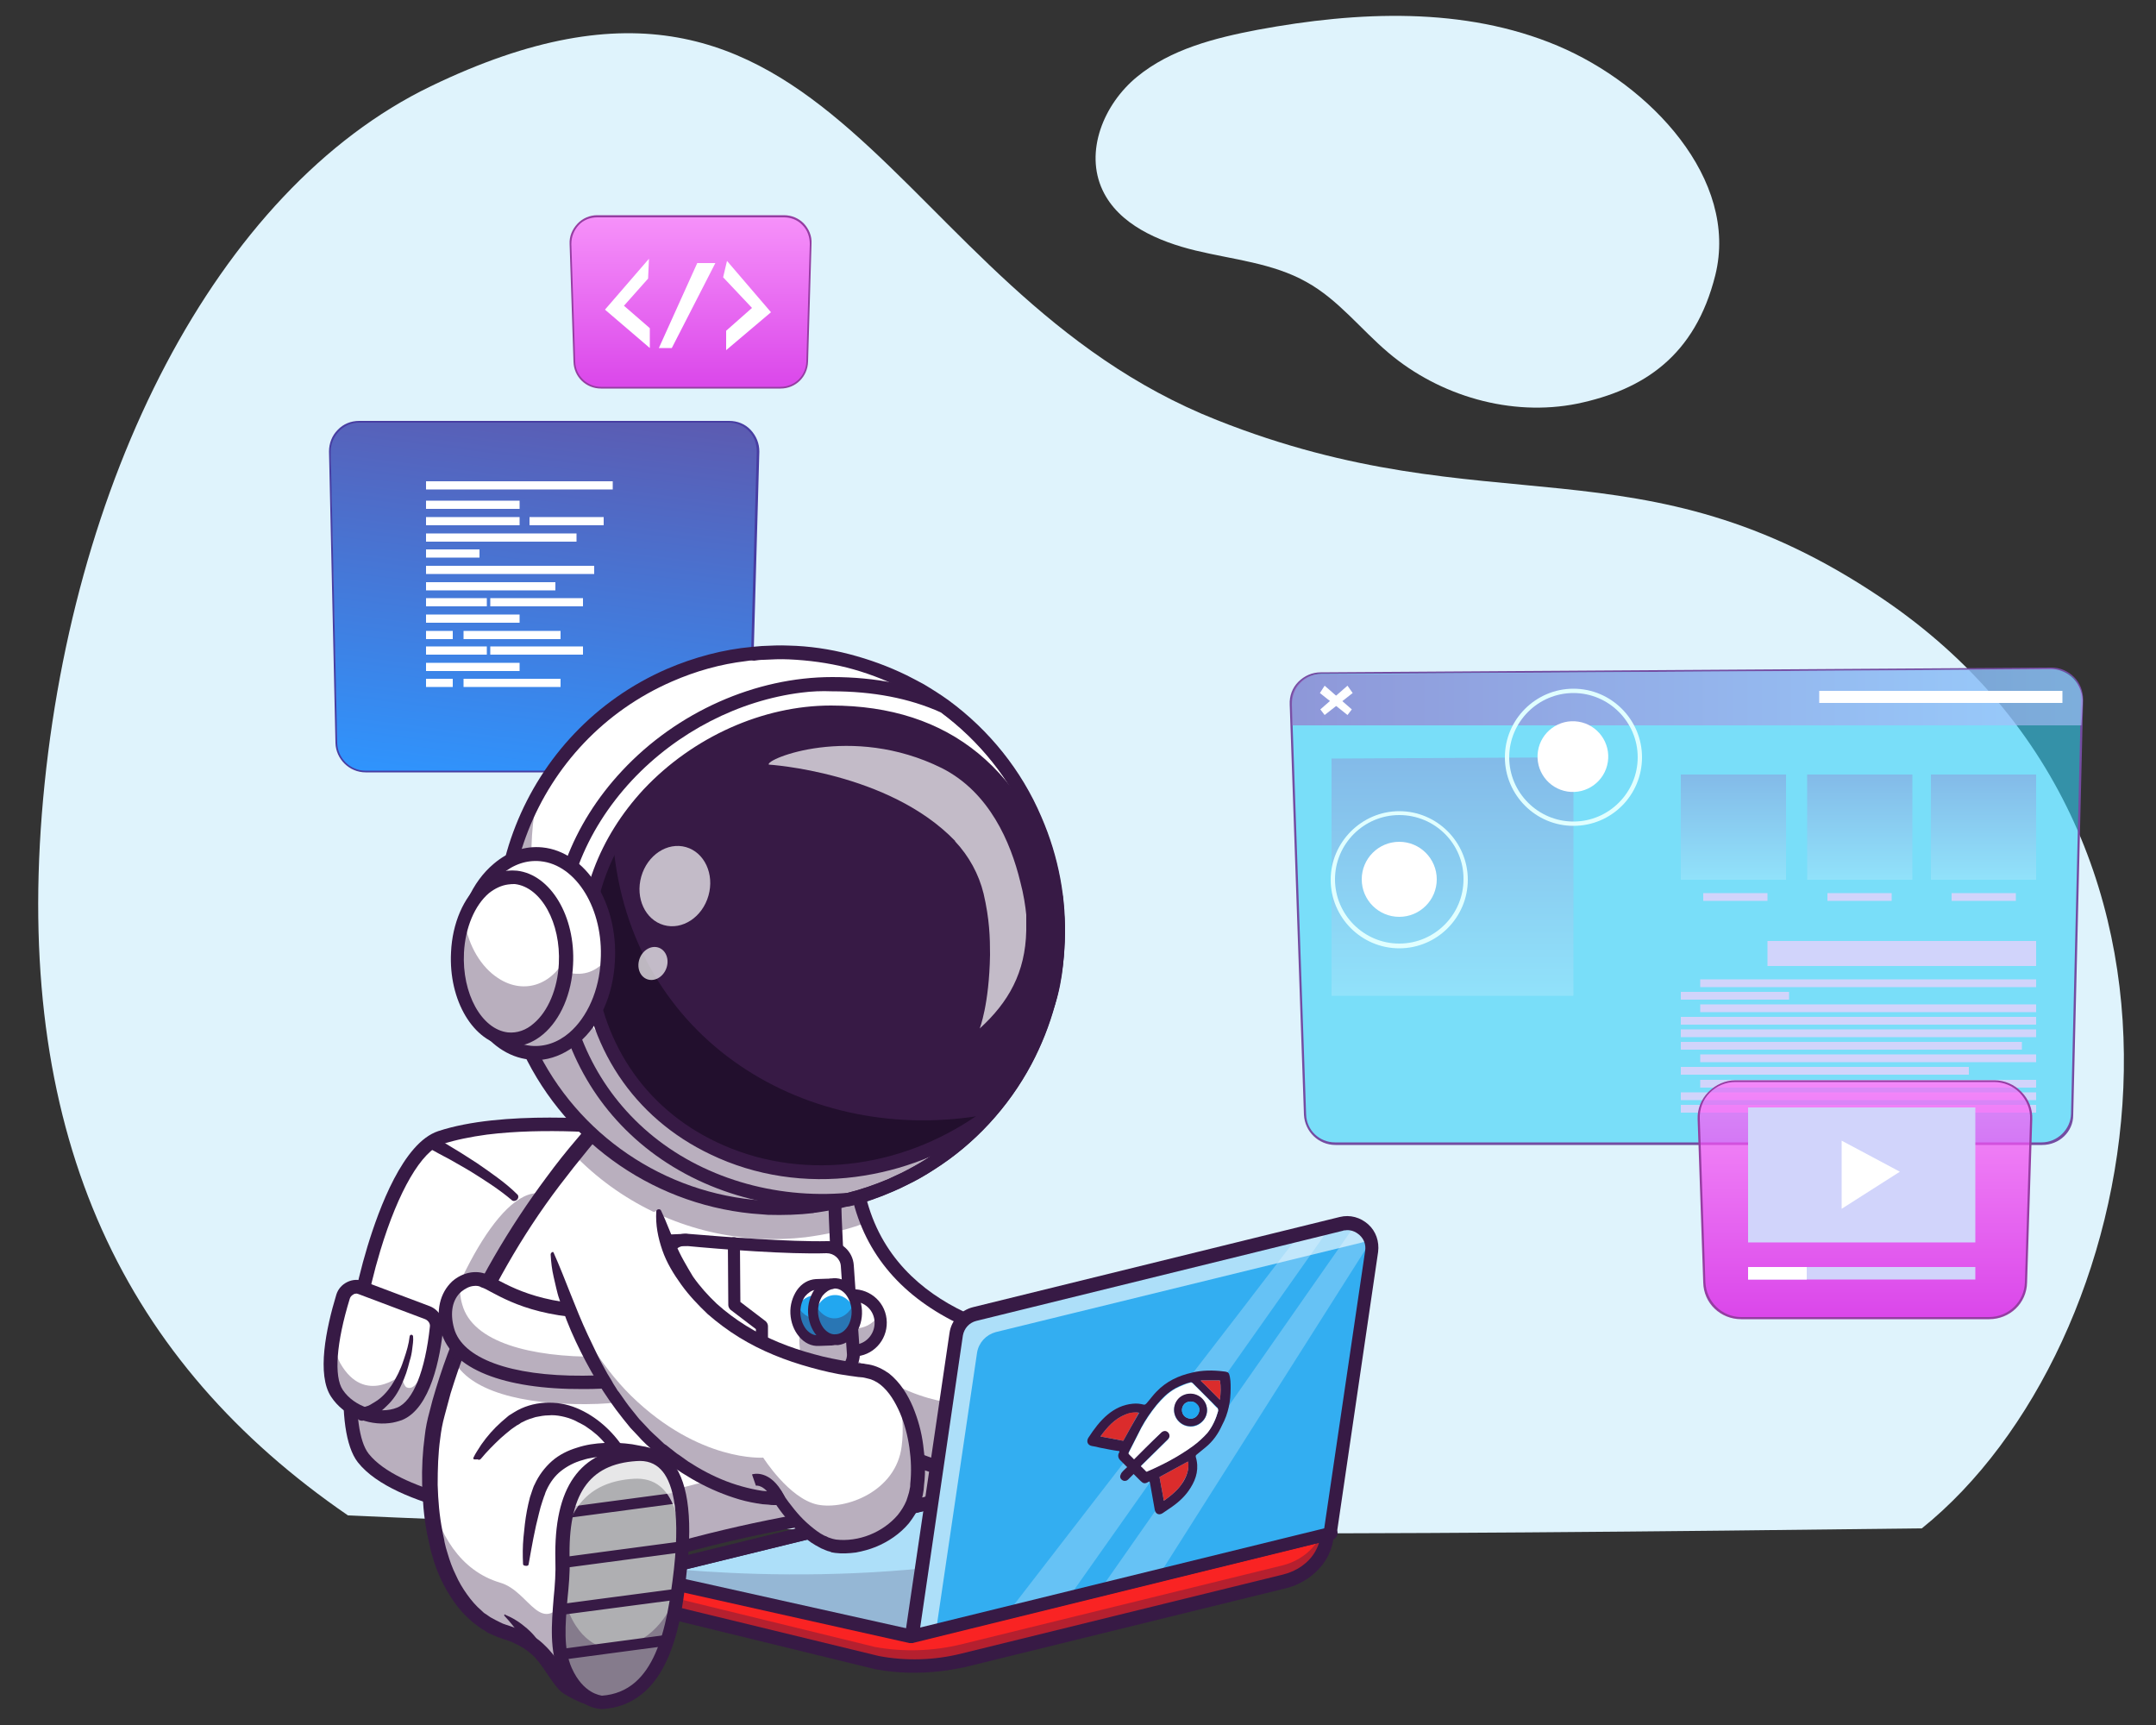 <svg xmlns="http://www.w3.org/2000/svg" xmlns:xlink="http://www.w3.org/1999/xlink" id="Calque_1" x="0px" y="0px" viewBox="0 0 500 400" style="enable-background:new 0 0 500 400;" xml:space="preserve"><rect x="0" y="0" width="500" height="400" fill="#333333" stroke="none"/> <style type="text/css"> .st0{fill:#DFF3FC;} .st1{fill:#FDB813;} .st2{fill:#FD9B13;} .st3{fill:#F12A3F;} .st4{fill:#2D4375;} .st5{fill:#1E2D4F;} .st6{fill:#CEEFF6;} .st7{fill:#FFFFFF;} .st8{opacity:0.6;fill:#36D1F7;} .st9{fill:#744CA2;} .st10{opacity:0.6;fill:url(#SVGID_1_);} .st11{opacity:0.3;fill:url(#SVGID_2_);} .st12{opacity:0.3;fill:url(#SVGID_3_);} .st13{opacity:0.3;fill:url(#SVGID_4_);} .st14{opacity:0.3;fill:url(#SVGID_5_);} .st15{fill:#D1D4FB;} .st16{fill:#E0FFFF;} .st17{opacity:0.81;fill:url(#SVGID_6_);} .st18{fill:#473DA2;} .st19{opacity:0.73;fill:url(#SVGID_7_);} .st20{fill:#953DA2;} .st21{opacity:0.35;} .st22{fill:#371A45;} .st23{fill:#220F2D;} .st24{opacity:0.7;} .st25{opacity:0.2;enable-background:new ;} .st26{fill:#F92323;} .st27{fill:#33AEF1;} .st28{opacity:0.6;enable-background:new ;} .st29{opacity:0.25;enable-background:new ;} .st30{fill:#DB2C2C;} .st31{fill:#22A7F0;} .st32{fill:#AFAFB2;} .st33{opacity:0.73;fill:url(#SVGID_8_);} </style> <g> <g id="XMLID_329_"> <path id="XMLID_110_" class="st0" d="M445.7,354.4c52.2-42,75.5-158.5-9.3-215.7c-56.1-37.8-91-16.2-154.2-41.3 C205.1,66.9,193.7-25.3,99.9,20c-49.7,24-84.1,91.8-90.2,168.8C3.8,264.3,29.1,316,80.7,351.4 C201.9,356.9,323.3,355.9,445.7,354.4z"></path> <path id="XMLID_109_" class="st0" d="M397.8,63.8c5.5-22.2-15-44.1-36.6-53.2c-21.6-9.1-46.3-8-69.5-3.7c-10,1.9-20.2,4.5-28,10.9 c-7.8,6.4-12.2,17.4-8,26.3c3.7,7.9,12.9,11.9,21.6,14c8.7,2.1,17.9,2.9,25.7,7.3c7.4,4.1,12.6,11,19,16.4 c11.8,10,28.4,14.9,43.8,11.8C381.1,90.4,393.1,82.6,397.8,63.8z"></path> </g> <g id="ezfr06cnta2101_ts_1_" transform="translate(293.1,52.936) scale(0,0)"> <g id="ezfr06cnta2101_1_" transform="translate(-293.1,-52.936)"> <g id="ezfr06cnta2102_1_"> <g id="ezfr06cnta2103_1_"> <path id="ezfr06cnta2104_1_" class="st1" d="M581.7,129.2C581.7,129.2,581.6,129.2,581.7,129.2c-11.8-1.1-21.4,6.2-23.4,17.8 c-1,5.6-1.6,10.8,6.8,22.8c1.7,2.4,1.9,7.1,1.8,9.9c0,1.5,7,3.1,9.7,3.6l0,0L581.7,129.2L581.7,129.2z"></path> <path id="ezfr06cnta2105_1_" class="st2" d="M601.3,151c0.1-11.7-7.9-20.7-19.6-21.9l-0.1,0l-5.1,53.9c2.7,0.1,10-0.2,10.2-1.7 c0.5-2.7,1.5-7.3,3.7-9.3C600.9,162,601.3,156.8,601.3,151z"></path> </g> <path id="ezfr06cnta2106_1_" class="st3" d="M576.5,184c-0.8-0.1-1.4-0.6-1.6-1.4l-6.5-26.3c-0.1-0.6,0-1.2,0.4-1.6 s0.9-0.7,1.5-0.6l17.8,1.7c0.6,0,1.1,0.4,1.4,0.9c0.3,0.5,0.4,1.1,0.1,1.7L578.3,183C578,183.7,577.3,184.1,576.5,184z M572.6,158l4.7,18.8l8.2-17.6L572.6,158z"></path> <g id="ezfr06cnta2107_1_"> <path id="ezfr06cnta2108_1_" class="st4" d="M565.8,174.7l-1.4,14.6l0,0c0,0.3,0.3,0.6,0.9,1l7.4,5c0.7,0.4,1.6,0.8,2.6,0.9 l1.9-20.5L565.8,174.7z"></path> <path id="ezfr06cnta2109_1_" class="st5" d="M577.3,175.8l-1.9,20.5c0.9,0.1,1.9,0,2.7-0.3l8.2-3.6c0.6-0.3,1-0.6,1.1-0.9l0,0 l1.4-14.6L577.3,175.8z"></path> </g> <path id="ezfr06cnta2110_1_" class="st1" d="M585.9,121.2c-0.2,1.9-1.9,3.3-3.8,3.1l0,0c-1.9-0.2-3.3-1.9-3.1-3.8l1-10.7 c0.2-1.9,1.9-3.3,3.8-3.1l0,0c1.9,0.2,3.3,1.9,3.1,3.8L585.9,121.2z"></path> <g id="ezfr06cnta2111_1_"> <path id="ezfr06cnta2112_1_" class="st1" d="M562,124.6c1.2,1.5,1,3.7-0.5,4.9l0,0c-1.5,1.2-3.7,1-4.9-0.5l-6.8-8.3 c-1.2-1.5-1-3.7,0.5-4.9l0,0c1.5-1.2,3.7-1,4.9,0.5L562,124.6z"></path> <path id="ezfr06cnta2113_1_" class="st1" d="M601.9,128.3c-1.5,1.2-1.7,3.4-0.5,4.9l0,0c1.2,1.5,3.4,1.7,4.9,0.5l8.3-6.8 c1.5-1.2,1.7-3.4,0.5-4.9l0,0c-1.2-1.5-3.4-1.7-4.9-0.5L601.9,128.3z"></path> </g> <g id="ezfr06cnta2114_1_"> <path id="ezfr06cnta2115_1_" class="st1" d="M549.8,139.6c1.9,0.2,3.3,1.9,3.1,3.8l0,0c-0.2,1.9-1.9,3.3-3.8,3.1l-10.7-1 c-1.9-0.2-3.3-1.9-3.1-3.8l0,0c0.2-1.9,1.9-3.3,3.8-3.1L549.8,139.6z"></path> <path id="ezfr06cnta2116_1_" class="st1" d="M621.8,146.5c1.9,0.2,3.3,1.9,3.1,3.8l0,0c-0.2,1.9-1.9,3.3-3.8,3.1l-10.7-1 c-1.9-0.2-3.3-1.9-3.1-3.8l0,0c0.2-1.9,1.9-3.3,3.8-3.1L621.8,146.5z"></path> </g> </g> <g id="ezfr06cnta2117_1_"> <path id="ezfr06cnta2118_1_" class="st6" d="M589.5,182.9c0.1-0.8-0.5-1.6-1.3-1.6l-11.4-1.1l-0.2,3l11.4,1.1 C588.7,184.4,589.5,183.7,589.5,182.9z"></path> <path id="ezfr06cnta2119_1_" class="st7" d="M565.5,179.2c-0.8-0.1-1.6,0.5-1.6,1.3c-0.1,0.8,0.6,1.5,1.3,1.6l11.4,1.1l0.2-3 L565.5,179.2z"></path> <path id="ezfr06cnta2120_1_" class="st7" d="M564.9,185.3c-0.8-0.1-1.6,0.5-1.6,1.3c-0.1,0.8,0.5,1.6,1.3,1.6l11.4,1.1l0.2-3 L564.9,185.3z"></path> <path id="ezfr06cnta2121_1_" class="st6" d="M587.7,187.4l-11.4-1.1l-0.2,3l11.4,1.1c0.8,0.1,1.6-0.5,1.6-1.3 C589.1,188.2,588.4,187.5,587.7,187.4z"></path> </g> </g> </g> <g> <path class="st8" d="M299.4,163.4l3.3,95.1c0.1,3.8,3.2,6.8,7,6.8h163.9c3.8,0,6.9-3,7-6.8l2.3-96.3c0.1-4-3.1-7.2-7.1-7.2 l-169.5,1.1C302.4,156.1,299.3,159.4,299.4,163.4z"></path> <g> <path class="st9" d="M473.6,265.5H309.7c-3.9,0-7.1-3.1-7.3-7l-3.3-95.1c-0.1-2,0.6-3.9,2-5.3c1.4-1.4,3.2-2.2,5.2-2.2l169.5-1.1 c2,0,3.8,0.8,5.2,2.2c1.4,1.4,2.1,3.3,2.1,5.3l-2.3,96.3C480.8,262.4,477.6,265.5,473.6,265.5z M475.9,155.2 C475.9,155.2,475.9,155.2,475.9,155.2l-169.6,1.1c-1.8,0-3.6,0.8-4.8,2.1c-1.3,1.3-1.9,3.1-1.9,4.9l3.3,95.1 c0.1,3.7,3.1,6.5,6.7,6.5h163.9c3.6,0,6.7-3,6.8-6.6l2.3-96.3c0-1.8-0.6-3.6-1.9-4.9C479.5,156,477.7,155.2,475.9,155.2z"></path> </g> <linearGradient id="SVGID_1_" gradientUnits="userSpaceOnUse" x1="299.534" y1="161.623" x2="483.045" y2="161.623"> <stop offset="0" style="stop-color:#9D68C2"></stop> <stop offset="1" style="stop-color:#AEC2FF"></stop> </linearGradient> <path class="st10" d="M299.6,168.2h183.1l0.3-5c0.3-4.4-3.3-8.2-7.7-8.1l-169.5,1.3c-3.5,0-6.4,2.9-6.3,6.5L299.6,168.2z"></path> <linearGradient id="SVGID_2_" gradientUnits="userSpaceOnUse" x1="336.865" y1="230.933" x2="336.865" y2="175.585"> <stop offset="0" style="stop-color:#CCEDFF"></stop> <stop offset="1" style="stop-color:#9D68C2"></stop> </linearGradient> <polygon class="st11" points="308.8,175.9 308.8,230.9 364.9,230.9 364.9,175.6 "></polygon> <linearGradient id="SVGID_3_" gradientUnits="userSpaceOnUse" x1="431.242" y1="203.948" x2="431.242" y2="179.569"> <stop offset="0" style="stop-color:#CCEDFF"></stop> <stop offset="1" style="stop-color:#9D68C2"></stop> </linearGradient> <rect x="419.1" y="179.6" class="st12" width="24.4" height="24.4"></rect> <linearGradient id="SVGID_4_" gradientUnits="userSpaceOnUse" x1="460.007" y1="203.948" x2="460.007" y2="179.569"> <stop offset="0" style="stop-color:#CCEDFF"></stop> <stop offset="1" style="stop-color:#9D68C2"></stop> </linearGradient> <rect x="447.8" y="179.6" class="st13" width="24.4" height="24.4"></rect> <linearGradient id="SVGID_5_" gradientUnits="userSpaceOnUse" x1="401.997" y1="203.948" x2="401.997" y2="179.569"> <stop offset="0" style="stop-color:#CCEDFF"></stop> <stop offset="1" style="stop-color:#9D68C2"></stop> </linearGradient> <rect x="389.8" y="179.6" class="st14" width="24.4" height="24.4"></rect> <rect x="409.9" y="218.2" class="st15" width="62.3" height="5.8"></rect> <rect x="394.3" y="227.1" class="st15" width="77.9" height="1.8"></rect> <rect x="395" y="207.1" class="st15" width="14.9" height="1.8"></rect> <rect x="423.8" y="207.1" class="st15" width="14.9" height="1.8"></rect> <rect x="452.6" y="207.1" class="st15" width="14.9" height="1.8"></rect> <rect x="389.8" y="230" class="st15" width="25.1" height="1.8"></rect> <rect x="394.3" y="232.9" class="st15" width="77.9" height="1.8"></rect> <rect x="389.8" y="235.8" class="st15" width="82.4" height="1.8"></rect> <rect x="389.8" y="238.7" class="st15" width="82.4" height="1.8"></rect> <rect x="394.3" y="250.4" class="st15" width="77.9" height="1.8"></rect> <rect x="389.8" y="253.3" class="st15" width="82.4" height="1.8"></rect> <rect x="389.8" y="256.2" class="st15" width="82.4" height="1.8"></rect> <rect x="389.8" y="241.6" class="st15" width="79.1" height="1.8"></rect> <rect x="394.3" y="244.5" class="st15" width="77.9" height="1.8"></rect> <rect x="389.8" y="247.4" class="st15" width="66.8" height="1.8"></rect> <g> <path class="st16" d="M324.5,219.9c-8.8,0-15.9-7.2-15.9-15.9s7.2-15.9,15.9-15.9c8.8,0,15.9,7.2,15.9,15.9 S333.3,219.9,324.5,219.9z M324.5,189c-8.2,0-14.9,6.7-14.9,14.9c0,8.2,6.7,14.9,14.9,14.9c8.2,0,14.9-6.7,14.9-14.9 C339.5,195.7,332.8,189,324.5,189z"></path> </g> <circle class="st7" cx="324.5" cy="203.9" r="8.7"></circle> <g> <path class="st16" d="M364.9,191.5c-8.8,0-15.9-7.2-15.9-15.9c0-8.8,7.2-15.9,15.9-15.9c8.8,0,15.9,7.2,15.9,15.9 C380.8,184.4,373.7,191.5,364.9,191.5z M364.9,160.7c-8.2,0-14.9,6.7-14.9,14.9c0,8.2,6.7,14.9,14.9,14.9 c8.2,0,14.9-6.7,14.9-14.9C379.8,167.4,373.1,160.7,364.9,160.7z"></path> </g> <ellipse transform="matrix(0.155 -0.988 0.988 0.155 134.718 508.745)" class="st7" cx="364.9" cy="175.6" rx="8.2" ry="8.2"></ellipse> <g> <polygon class="st7" points="306.1,160.7 307.2,159 313.5,164.5 312.5,165.8 "></polygon> <polygon class="st7" points="313.7,160.7 312.5,159 306.2,164.5 307.2,165.8 "></polygon> </g> <rect x="421.9" y="160.2" class="st7" width="56.4" height="2.8"></rect> </g> <g> <linearGradient id="SVGID_6_" gradientUnits="userSpaceOnUse" x1="119.607" y1="183.274" x2="130.951" y2="92.951"> <stop offset="0" style="stop-color:#067EFF"></stop> <stop offset="1" style="stop-color:#3E37A0"></stop> </linearGradient> <path class="st17" d="M167.2,178.9H84.8c-3.7,0-6.7-2.9-6.7-6.6l-1.5-67.6c-0.1-3.8,3-6.9,6.7-6.9h85.8c3.8,0,6.8,3.1,6.7,6.9 l-1.9,67.6C173.9,175.9,170.9,178.9,167.2,178.9z"></path> <g> <path class="st18" d="M167.2,179.1H84.8c-3.8,0-6.9-3.1-7-6.8l-1.5-67.6c0-1.9,0.7-3.7,2-5c1.3-1.4,3.1-2.1,5-2.1h85.8 c1.9,0,3.7,0.7,5,2.1c1.3,1.4,2,3.1,2,5l-1.9,67.6C174.1,176.1,171,179.1,167.2,179.1z M83.3,98c-1.8,0-3.4,0.7-4.7,2 c-1.2,1.3-1.9,2.9-1.9,4.7l1.5,67.6c0.1,3.5,3,6.4,6.5,6.4h82.4c3.6,0,6.4-2.8,6.5-6.4l1.9-67.6c0-1.8-0.6-3.5-1.8-4.7 c-1.2-1.3-2.9-2-4.7-2H83.3z"></path> </g> <g> <rect x="98.8" y="111.6" class="st7" width="43.3" height="1.9"></rect> <rect x="98.8" y="116.1" class="st7" width="21.7" height="1.9"></rect> <rect x="98.8" y="119.9" class="st7" width="21.7" height="1.9"></rect> <rect x="122.8" y="119.9" class="st7" width="17.2" height="1.9"></rect> <rect x="98.8" y="123.7" class="st7" width="34.9" height="1.9"></rect> <rect x="98.8" y="127.4" class="st7" width="12.4" height="1.9"></rect> <rect x="113.7" y="138.7" class="st7" width="21.5" height="1.9"></rect> <rect x="98.8" y="131.2" class="st7" width="39" height="1.9"></rect> <rect x="98.8" y="135" class="st7" width="30" height="1.9"></rect> <rect x="98.8" y="138.7" class="st7" width="14.1" height="1.9"></rect> <rect x="98.8" y="142.5" class="st7" width="21.7" height="1.9"></rect> <rect x="98.8" y="146.3" class="st7" width="6.2" height="1.9"></rect> <rect x="107.5" y="146.3" class="st7" width="22.5" height="1.9"></rect> <rect x="113.7" y="149.9" class="st7" width="21.5" height="1.9"></rect> <rect x="98.8" y="149.9" class="st7" width="14.1" height="1.9"></rect> <rect x="98.8" y="153.7" class="st7" width="21.7" height="1.9"></rect> <rect x="98.8" y="157.4" class="st7" width="6.2" height="1.9"></rect> <rect x="107.5" y="157.4" class="st7" width="22.5" height="1.9"></rect> </g> </g> <g> <linearGradient id="SVGID_7_" gradientUnits="userSpaceOnUse" x1="432.461" y1="305.68" x2="432.461" y2="250.668"> <stop offset="0" style="stop-color:#D906E3"></stop> <stop offset="1" style="stop-color:#FF6DF9"></stop> </linearGradient> <path class="st19" d="M461.3,305.7h-57.5c-4.6,0-8.4-3.7-8.6-8.3l-1.3-37.8c-0.2-4.9,3.7-8.9,8.6-8.9h60c4.8,0,8.7,4,8.6,8.8 l-1.2,37.8C469.7,302,465.9,305.7,461.3,305.7z"></path> <g> <path class="st20" d="M461.3,305.9h-57.5c-4.8,0-8.7-3.7-8.8-8.5l-1.3-37.8c-0.1-2.4,0.8-4.7,2.5-6.4c1.7-1.7,3.9-2.7,6.3-2.7h60 c2.4,0,4.7,1,6.3,2.7c1.7,1.7,2.6,4,2.5,6.4l-1.2,37.8C470,302.2,466.1,305.9,461.3,305.9z M402.5,250.9c-2.3,0-4.4,0.9-6,2.5 c-1.6,1.6-2.4,3.8-2.3,6.1l1.3,37.8c0.2,4.5,3.8,8.1,8.3,8.1h57.5c4.5,0,8.2-3.6,8.3-8.1l1.2-37.8c0.1-2.3-0.8-4.4-2.4-6.1 c-1.6-1.6-3.7-2.5-6-2.5H402.5z"></path> </g> <rect x="405.4" y="256.8" class="st15" width="52.7" height="31.3"></rect> <polygon class="st7" points="427.1,264.5 427.1,280.3 440.6,271.7 "></polygon> <rect x="405.4" y="293.8" class="st15" width="52.7" height="2.9"></rect> <rect x="405.4" y="293.8" class="st7" width="13.6" height="2.9"></rect> </g> <g> <g> <path class="st7" d="M150.8,261.9c-1.3,0.2-31.3-3.9-48.7,1.9c-14.5,4.8-26.8,62.9-17.9,74.3c8.3,10.6,37,13.5,37,13.5 L150.8,261.9z"></path> </g> <g> <path class="st7" d="M150.8,261.9l-4.8,14.6l-24.8,75.1c0,0-13.9-1.4-25.2-5.9c-4.9-1.9-9.3-4.4-11.8-7.7 c-9-11.4,3.3-69.5,17.9-74.3C119.5,258,149.5,262.1,150.8,261.9z"></path> </g> <g class="st21"> <path class="st22" d="M146,276.5l-24.8,75.1c0,0,0,0,0,0c-0.1,0-0.3,0-0.6-0.1c-0.1,0-0.1,0-0.2,0c0,0,0,0,0,0 c-0.1,0-0.1,0-0.2,0c-0.2,0-0.4-0.1-0.6-0.1c-0.1,0-0.1,0-0.2,0c-0.1,0-0.1,0-0.2,0c-0.1,0-0.1,0-0.2,0c-0.7-0.1-1.7-0.2-2.7-0.4 c-0.1,0-0.3,0-0.4-0.1c-0.4-0.1-0.8-0.1-1.2-0.2c-0.1,0-0.3,0-0.4-0.1c-0.2,0-0.3-0.1-0.5-0.1c-0.2,0-0.4-0.1-0.6-0.1 c-0.1,0-0.1,0-0.2,0c-0.2,0-0.3-0.1-0.5-0.1c-0.4-0.1-0.9-0.2-1.4-0.3c0,0,0,0,0,0c-0.3-0.1-0.7-0.1-1-0.2c0,0,0,0,0,0 c-0.2-0.1-0.5-0.1-0.7-0.2c-0.2,0-0.3-0.1-0.5-0.1c-0.6-0.1-1.2-0.3-1.8-0.4c-0.4-0.1-0.8-0.2-1.2-0.3c-0.4-0.1-0.7-0.2-1.1-0.3 c-0.4-0.1-0.7-0.2-1.1-0.3c-0.4-0.1-0.7-0.2-1.1-0.3c-0.4-0.1-0.7-0.2-1.1-0.3c-0.4-0.1-0.7-0.2-1.1-0.3c0,0,0,0,0,0 c-0.4-0.1-0.7-0.2-1.1-0.4c-0.4-0.1-0.7-0.2-1.1-0.4c-0.1,0-0.1,0-0.2-0.1c-0.3-0.1-0.6-0.2-0.9-0.3c-0.4-0.1-0.7-0.3-1.1-0.4 c-4.9-1.9-9.3-4.4-11.8-7.7c-4.7-6-3.6-24.6,0.6-41.8c-1,10.4-0.4,19.3,2.6,23c1,1.3,2.4,2.5,4,3.6c1.8,1.3,3.8,2.3,5.8,3 c4.3-20.7,16.1-46.9,26.2-49c5.8-1.2,12.9-1.3,19.7-0.8C144.1,276.3,145.1,276.4,146,276.5z"></path> </g> <g class="st21"> <path class="st22" d="M150.8,261.9l-4.8,14.6c-0.9-0.1-1.9-0.2-2.9-0.2l4.8-14.5C149.6,261.8,150.6,261.9,150.8,261.9z"></path> </g> <g> <path class="st22" d="M122.4,353.3l-1.3-0.1c-1.2-0.1-29.5-3.2-38.1-14.1c-5.8-7.4-3.5-31.2,2.2-50c2.7-8.9,8.3-24.1,16.4-26.8 c14.8-4.9,38.7-2.8,46.5-2.1c1.2,0.1,2.3,0.2,2.6,0.2l2.4-0.3L122.4,353.3z M112.9,263.1c-3.7,0.5-7.2,1.2-10.3,2.2 c-4.8,1.6-10.2,10.8-14.4,24.7c-6,19.8-7.2,41.4-2.7,47.1c6.9,8.7,29.1,12.1,34.7,12.8l28.5-86.5c-0.2,0-0.5,0-0.8-0.1 C141.9,262.8,126.3,261.4,112.9,263.1z M150.6,260.3C150.6,260.3,150.6,260.3,150.6,260.3L150.6,260.3z"></path> </g> <g> <path class="st22" d="M100.7,263.6c1.7,1,3.4,2,5,3c1.7,1,3.3,2.1,4.9,3.1c1.6,1.1,3.2,2.2,4.8,3.4c1.6,1.2,3.1,2.4,4.5,3.8 c0.4,0.3,0.4,0.9,0,1.3c-0.3,0.3-0.9,0.4-1.2,0.1l0,0c-1.4-1.2-2.9-2.3-4.5-3.4c-1.6-1.1-3.2-2.1-4.8-3.1c-1.6-1-3.3-1.9-5-2.9 c-1.7-0.9-3.4-1.8-5-2.7l0,0c-0.7-0.4-1-1.2-0.6-1.9C99.1,263.5,99.9,263.2,100.7,263.6C100.6,263.6,100.7,263.6,100.7,263.6z"></path> </g> <g> <path class="st7" d="M83.8,298.6l15.4,5.8c1.4,0.5,2.2,1.9,2.1,3.3c-0.6,5.3-2.5,17.6-8.6,20.1c-5,2-11.6-0.3-14.5-4.7 c-3.3-5-0.3-16.7,1.4-22.4C80.1,298.9,82,297.9,83.8,298.6z"></path> </g> <g class="st21"> <path class="st22" d="M101.2,307.7c-0.6,5.3-2.5,17.6-8.6,20.1c-5,2-11.6-0.3-14.5-4.7c-2-3.1-1.7-8.7-0.7-13.9 c0,2.7,0.5,5.1,1.5,6.9c5.7,10,14.2,2.7,14.2,2.7s0.4,2.5,1.2,2.9c3.3,1.5,5.7-9.4,6.8-15.1C101.2,306.9,101.3,307.3,101.2,307.7 z"></path> </g> <g> <path class="st22" d="M90.3,330c-5,0.6-10.6-1.7-13.5-6.1c-3.4-5.1-1.2-15.8,1.2-23.7c0.4-1.3,1.3-2.3,2.5-2.9 c1.2-0.6,2.6-0.7,3.8-0.2l0,0l15.4,5.8c2,0.8,3.3,2.8,3.1,5c-0.7,6.8-2.9,18.7-9.6,21.4C92.3,329.6,91.3,329.9,90.3,330z M82.4,300c-0.2,0-0.4,0.1-0.5,0.2c-0.4,0.2-0.7,0.6-0.8,1c-3.1,10.1-3.7,18-1.6,21.1c2.6,3.9,8.4,5.8,12.6,4.1 c3.7-1.5,6.5-8.5,7.6-18.8c0.1-0.7-0.4-1.4-1.1-1.7l-15.4-5.8l0,0C82.9,300,82.7,299.9,82.4,300z"></path> </g> <g> <path class="st22" d="M83.9,326.4c0.1,0,0.3-0.1,0.5-0.1c0.2-0.1,0.4-0.1,0.6-0.2c0.4-0.1,0.8-0.3,1.1-0.5 c0.7-0.4,1.5-0.9,2.1-1.4c1.3-1.1,2.4-2.5,3.3-4.1c0.4-0.8,0.9-1.6,1.2-2.4c0.4-0.8,0.7-1.7,1-2.6c0.3-0.9,0.6-1.8,0.8-2.6 c0.1-0.4,0.2-0.9,0.3-1.3c0.1-0.4,0.1-0.9,0.2-1.3l0,0c0-0.2,0.2-0.4,0.4-0.4c0.2,0,0.4,0.2,0.4,0.4c0.1,1-0.1,2-0.2,2.9 c-0.1,0.9-0.3,1.9-0.6,2.8c-0.2,0.9-0.5,1.8-0.8,2.8c-0.3,0.9-0.7,1.8-1.1,2.7c-0.8,1.8-1.9,3.5-3.4,4.9c-0.7,0.7-1.5,1.4-2.4,2 c-0.4,0.3-0.9,0.5-1.4,0.8c-0.2,0.1-0.5,0.2-0.7,0.3c-0.3,0.1-0.5,0.2-0.9,0.3l0,0c-0.8,0.2-1.5-0.3-1.7-1 c-0.2-0.8,0.3-1.5,1-1.7C83.8,326.4,83.9,326.4,83.9,326.4z"></path> </g> <g> <path class="st7" d="M134.1,366.3c0,0,55.4-21.7,108.5-17.2l-3.3-26.3l-101.7-16.9L134.1,366.3z"></path> </g> <g class="st21"> <path class="st22" d="M240.9,335.9l1.7,13.2c-53.1-4.5-108.5,17.2-108.5,17.2l0.8-14.2C146.2,348.1,194.4,332,240.9,335.9z"></path> </g> <g> <path class="st22" d="M132.6,368.4l3.7-64.1l104.3,17.3l3.7,29.1l-1.7-0.1c-52.2-4.4-107.3,16.8-107.9,17.1L132.6,368.4z M138.8,307.5l-3.2,56.7c10.4-3.7,58.7-20.1,105.4-16.6l-3-23.6L138.8,307.5z"></path> </g> <g> <path class="st7" d="M258.7,338.9c-1.3,10.4-12.9,14.8-19.5,13.5c-6.5-1.3-12.6-10.9-12.6-10.9s-14.9,1.2-30.6-14.3 c-0.5-0.5-0.9-0.9-1.4-1.4c-12.3-13-18.3-32-20.1-38.6c-0.4-1.5-0.6-2.4-0.6-2.4l19.4-7.8l5.5-2.2c0.5,3.1,1.4,6,2.4,8.6 c9.5,23.4,37.5,27.7,45.5,28.5C255.5,312.7,260.1,327.9,258.7,338.9z"></path> </g> <g class="st21"> <path class="st22" d="M258.7,338.9c-1.3,10.4-12.9,14.8-19.5,13.5c-6.5-1.3-12.6-10.9-12.6-10.9s-14.9,1.2-30.6-14.3 c-0.5-0.5-0.9-0.9-1.4-1.4c-12.3-13-18.3-32-20.1-38.6c-0.4-1.5-0.6-2.4-0.6-2.4l2.8-1.1c3.3,8.2,8.4,18.2,15.9,26.1 c0.5,0.5,0.9,1,1.4,1.4c15.8,15.5,30.6,14.3,30.6,14.3s6,9.5,12.6,10.9c6.6,1.3,18.2-3.1,19.5-13.5c0-0.2,0.1-0.4,0.1-0.7 C258.7,327.4,259.4,333.6,258.7,338.9z"></path> </g> <g> <path class="st22" d="M243.9,354c-1.7,0.2-3.5,0.2-5-0.1c-6-1.2-11.4-8.4-13.1-10.8c-3.6,0-16.9-1-30.9-14.8 c-16.3-16-22.3-42.1-22.6-43.2c-0.2-0.9,0.3-1.7,1.2-1.9c0.8-0.2,1.7,0.3,1.9,1.2c0.1,0.3,6.1,26.2,21.7,41.6 c15,14.7,29.3,13.9,29.4,13.9l0.9-0.1l0.5,0.8c0.1,0.1,5.8,9,11.5,10.2c3.6,0.7,8.5-0.5,12-3.1c2.2-1.6,5-4.5,5.6-9 c1-7.8-1.1-16.9-5-21.8c-1.7-2.1-3.5-3.2-5.6-3.4c-4.2-0.4-15.2-1.9-25.8-7.4c-13.2-6.9-21.1-17.3-23.5-31 c-0.1-0.9,0.4-1.7,1.3-1.8c0.9-0.1,1.7,0.4,1.8,1.3c5.2,29.7,36.9,34.9,46.5,35.8c2.9,0.3,5.5,1.9,7.7,4.6 c4.4,5.5,6.8,15.6,5.7,24.2c-0.6,4.5-2.9,8.4-6.9,11.2C250.7,352.3,247.2,353.6,243.9,354z"></path> </g> <g> <path class="st7" d="M193.3,265c-0.1,3.9-0.1,7.9,0,12c0.1,2.9,0.2,5.8,0.3,8.7c0.9,20.7,3.1,39.7,3.1,39.7l-2.1,0.3l-53.1,8.8 c5.6,6.8,6.5,15.1,6.5,15.1l-1.5,42.7c0,0-4.8,5.4-14.4-0.3c-4.2-2.5-4.8-10.2-14.6-13.2c-19.8-6-19.5-37.8-16.6-49.9 c1.1-4.7,2.5-9.4,4.2-13.9c1.7-4.6,3.7-9.1,5.8-13.4c7-14.1,15.6-26,22-33.9c5.4-6.7,9.3-10.6,9.3-10.6S193.5,253,193.3,265z"></path> </g> <g class="st21"> <path class="st22" d="M148,349.6l-1.5,42.7c0,0-4.8,5.4-14.4-0.3c-4.2-2.5-4.8-10.2-14.6-13.2c-13.2-4-17.5-19.4-18-32.9 c2.2,9.7,7.1,18.3,16.5,21.1c7,2,9.4,13.4,15.8,2.8c5.8-9.5,13.2,10.7,13.2,10.7l1.3-37.4C147.7,346.8,148,349.6,148,349.6z"></path> </g> <g> <path class="st22" d="M109.8,338c0.5-1.1,1.2-2,1.8-3c0.7-1,1.4-1.9,2.2-2.8c0.8-0.9,1.6-1.7,2.5-2.5l0.7-0.6l0.7-0.6 c0.2-0.2,0.5-0.4,0.7-0.5c0.3-0.2,0.5-0.3,0.8-0.5c4.3-2.7,9.9-2.9,14.5-1c4.6,1.9,8.4,5.4,11,9.4c1.3,2,2.4,4.2,3.2,6.4 c0.4,1.1,0.8,2.3,1.1,3.4c0.2,0.6,0.3,1.2,0.4,1.7c0.1,0.6,0.2,1.2,0.3,1.8l0,0.1l0,0.1l-0.8,21.4l-0.8,21.4l0,0.6l-0.4,0.4 c-0.3,0.3-0.5,0.4-0.7,0.6c-0.2,0.2-0.4,0.3-0.7,0.5c-0.2,0.2-0.5,0.3-0.7,0.4c-0.2,0.1-0.5,0.3-0.7,0.4c-0.5,0.2-1,0.4-1.5,0.5 c-0.5,0.1-1,0.3-1.6,0.3c-2.1,0.2-4.2-0.1-6.1-0.8l-0.7-0.2l-0.7-0.3c-0.4-0.2-0.9-0.4-1.3-0.6l-1.3-0.7 c-0.1-0.1-0.2-0.1-0.3-0.2l-0.4-0.2c-0.2-0.2-0.5-0.3-0.7-0.5c-0.9-0.7-1.5-1.6-2.1-2.4c-0.6-0.8-1.1-1.6-1.6-2.3 c-1-1.5-2-2.9-3.2-4c-1.2-1.1-2.6-2-4.2-2.7l-0.6-0.3l-0.6-0.2l-1.2-0.4l-1.4-0.5c-0.5-0.2-0.9-0.4-1.4-0.6l-0.7-0.3 c-0.2-0.1-0.4-0.2-0.6-0.4c-0.4-0.3-0.9-0.5-1.3-0.8l-1.2-0.9c-0.4-0.3-0.8-0.6-1.1-0.9c-1.5-1.3-2.8-2.8-3.9-4.4 c-1.1-1.6-2.1-3.3-2.9-5c-0.8-1.7-1.5-3.5-2-5.4c-0.3-0.9-0.5-1.8-0.7-2.7c-0.2-0.9-0.4-1.8-0.6-2.8c-0.7-3.7-1-7.5-1.1-11.2 c-0.1-3.8,0.1-7.5,0.6-11.2c0.2-1.9,0.6-3.8,1.1-5.6l0.7-2.7l0.8-2.7c1.1-3.6,2.3-7.1,3.7-10.6c2.7-6.9,6.1-13.6,9.8-20 c3.7-6.4,7.8-12.6,12.2-18.5c2.2-3,4.5-5.9,6.9-8.7c2.4-2.9,4.8-5.6,7.4-8.3l0.4-0.4l0.6,0c4.8-0.4,9.6-0.6,14.4-0.6 c4.8-0.1,9.6,0,14.5,0.2c2.4,0.1,4.8,0.3,7.3,0.6c2.4,0.3,4.8,0.7,7.3,1.3c1.2,0.3,2.4,0.7,3.6,1.2c1.2,0.5,2.4,1.1,3.5,2 c0.5,0.5,1.1,1,1.5,1.7c0.4,0.7,0.7,1.5,0.8,2.4l0,0.6l0,0.5l0,0.9l0,1.8c0,2.4,0,4.8,0,7.1c0.1,2.4,0.1,4.8,0.2,7.1 c0.2,4.8,0.4,9.5,0.8,14.3c0.4,4.8,0.8,9.5,1.1,14.3c0.3,4.8,0.5,9.5,0.4,14.4c0,0.3-0.3,0.5-0.5,0.5c-0.2,0-0.4-0.2-0.5-0.4 c-0.6-2.3-1.1-4.7-1.5-7.1c-0.4-2.4-0.7-4.7-1-7.1c-0.5-4.8-0.9-9.6-1.1-14.3c-0.5-9.6-1-19.2-0.9-28.8l0-1.8l0-0.9l0-0.4 c0-0.1,0-0.2,0-0.3c0-0.4-0.1-0.7-0.3-1c-0.2-0.3-0.5-0.7-0.8-1c-0.7-0.6-1.7-1.1-2.7-1.5c-1-0.4-2.1-0.8-3.2-1 c-2.2-0.6-4.5-1-6.9-1.2c-2.3-0.3-4.7-0.5-7-0.6c-4.7-0.3-9.5-0.3-14.2-0.2c-4.7,0.1-9.5,0.3-14.2,0.6l1-0.5 c-2.5,2.6-4.9,5.3-7.2,8.1c-2.3,2.8-4.6,5.7-6.8,8.6c-4.4,5.8-8.4,11.9-12,18.2c-3.6,6.3-6.9,12.8-9.6,19.6 c-1.4,3.4-2.5,6.8-3.6,10.3l-0.7,2.6l-0.7,2.6c-0.5,1.8-0.8,3.5-1,5.2c-0.5,3.5-0.6,7.2-0.6,10.8c0.1,3.6,0.4,7.2,1.1,10.7 c0.1,0.9,0.4,1.7,0.5,2.6c0.2,0.9,0.4,1.7,0.7,2.6c0.5,1.7,1.1,3.4,1.9,5c0.7,1.6,1.6,3.1,2.6,4.5c1,1.4,2.1,2.7,3.4,3.8 c0.3,0.3,0.6,0.6,1,0.8l1,0.7c0.4,0.2,0.7,0.4,1.1,0.6c0.2,0.1,0.4,0.2,0.6,0.3l0.6,0.3c0.4,0.2,0.8,0.4,1.2,0.5l1.2,0.4l1.4,0.5 l0.7,0.2l0.7,0.3c1.8,0.8,3.6,1.9,5,3.3c1.5,1.4,2.7,3,3.7,4.5c0.5,0.8,1,1.5,1.5,2.3c0.5,0.7,1,1.3,1.6,1.8 c0.1,0.1,0.3,0.2,0.4,0.3l0.2,0.2c0.1,0.1,0.2,0.1,0.3,0.2l1.1,0.6c0.4,0.2,0.8,0.4,1.2,0.5l0.6,0.3l0.6,0.2 c1.6,0.5,3.2,0.8,4.7,0.6c0.4,0,0.8-0.1,1.1-0.2c0.4-0.1,0.7-0.2,1.1-0.4c0.2-0.1,0.3-0.2,0.5-0.2c0.2-0.1,0.3-0.2,0.5-0.3 c0.2-0.1,0.3-0.2,0.4-0.3c0.1-0.1,0.3-0.3,0.3-0.3l-0.4,1l0.8-21.4l0.7-21.4l0,0.2c-0.1-0.5-0.2-1-0.3-1.5 c-0.1-0.5-0.2-1.1-0.4-1.6c-0.3-1-0.6-2.1-1-3.1c-0.8-2-1.8-4-2.9-5.8c-0.6-0.9-1.2-1.7-1.9-2.6c-0.7-0.8-1.4-1.6-2.2-2.3 c-0.8-0.7-1.6-1.3-2.5-1.9c-0.4-0.3-0.9-0.5-1.4-0.8c-0.5-0.2-0.9-0.5-1.4-0.7c-0.9-0.4-1.9-0.7-2.9-0.9c-1-0.2-2-0.3-3-0.2 c-1,0-2,0.2-3,0.4c-1,0.3-2,0.6-2.9,1.1c-0.2,0.1-0.5,0.2-0.7,0.4c-0.2,0.1-0.4,0.3-0.7,0.4c-0.4,0.3-0.9,0.6-1.3,0.9 c-0.9,0.7-1.7,1.4-2.5,2.1c-1.6,1.5-3.2,3.1-4.6,4.8l0,0c-0.2,0.2-0.5,0.3-0.7,0.1C109.7,338.5,109.7,338.3,109.8,338z"></path> </g> <g> <path class="st22" d="M226.9,342.9c-0.6,0.1-1.1-0.2-1.4-0.7c-1-1.8-3.2-4.9-5.1-5.4c-0.7-0.2-1.2-0.9-1-1.7 c0.2-0.7,0.9-1.2,1.7-1c3.6,0.9,6.5,6.2,6.9,6.8c0.4,0.7,0.1,1.5-0.6,1.9C227.2,342.8,227,342.8,226.9,342.9z"></path> </g> <g> <path class="st22" d="M180.8,348.7c-0.6,0.1-1.1-0.2-1.4-0.7c-1-1.8-3.2-4.9-5.1-5.4c-0.7-0.2-1.2-0.9-1-1.7 c0.2-0.7,0.9-1.2,1.7-1c3.6,0.9,6.5,6.2,6.9,6.8c0.4,0.7,0.1,1.5-0.6,1.9C181.1,348.6,181,348.7,180.8,348.7z"></path> </g> <g> <circle class="st7" cx="197.8" cy="306.8" r="6.4"></circle> </g> <g class="st21"> <path class="st22" d="M204.2,306c0.4,3.5-2,6.7-5.6,7.2c-3.5,0.4-6.7-2-7.2-5.6c-0.2-1.4,0.1-2.8,0.8-3.9c1,2.8,3.8,4.7,6.9,4.3 c2.1-0.3,3.9-1.5,4.8-3.3C204,305.1,204.1,305.5,204.2,306z"></path> </g> <g> <path class="st22" d="M198.8,314.5c-4.3,0.5-8.2-2.5-8.7-6.8c-0.5-4.3,2.5-8.2,6.8-8.7c4.3-0.5,8.2,2.5,8.7,6.8 C206.1,310.1,203.1,314,198.8,314.5z M197.2,301.8c-2.8,0.3-4.7,2.9-4.4,5.6c0.3,2.8,2.9,4.7,5.6,4.4c2.8-0.3,4.7-2.9,4.4-5.6 C202.5,303.4,200,301.5,197.2,301.8z"></path> </g> <g> <path class="st7" d="M196.7,293.5l0.8,11.4l0.6,8.8c0.2,2.4-1.6,4.5-3.9,4.9c-1.5,0.2-3.4,0.5-5.6,0.7 c-7.8,0.9-19.3,1.6-30.7,0.7c-2.5-0.2-4.3-2.3-4.2-4.8l0.9-23.3c0.1-2.6,2.4-4.6,5-4.4c7.9,0.7,23.7,1.9,32.6,1.7 C194.4,289.1,196.5,291,196.7,293.5z"></path> </g> <g> <path class="st7" d="M159,287.5l-9.3,0.4c-2,0.1-3.7,1.7-3.7,3.8l-0.7,23.2c-0.1,2,1.4,3.8,3.4,4l8.5,1.1"></path> </g> <g> <path class="st22" d="M191.9,320.3c-7.9,1-21.1,2.2-34.3,1.1c-3.2-0.2-5.6-3-5.5-6.2l0.9-23.3c0.1-1.7,0.8-3.2,2-4.3 c1.2-1.1,2.8-1.6,4.5-1.5c8.4,0.7,23.7,1.9,32.4,1.7c3.2-0.1,5.9,2.4,6.1,5.6l1.4,20.2c0.2,3.1-2.1,5.9-5.1,6.3 C193.5,320,192.7,320.1,191.9,320.3z M158.5,288.9c-0.6,0.1-1.2,0.3-1.7,0.8c-0.7,0.6-1,1.4-1.1,2.3l-0.9,23.3 c-0.1,1.7,1.2,3.2,2.9,3.3c14.4,1.1,28.7-0.4,36-1.4c1.7-0.2,2.9-1.7,2.7-3.4l-1.4-20.2c-0.1-1.7-1.6-3-3.3-3 c-8.8,0.3-24.3-0.9-32.7-1.7l0,0C159,288.9,158.8,288.9,158.5,288.9z"></path> </g> <g> <path class="st22" d="M157.3,321.3c-0.1,0-0.2,0-0.3,0l-8.5-1.1c-2.7-0.3-4.7-2.7-4.6-5.4l0.7-23.2c0.1-2.8,2.3-5,5.1-5.1 l9.3-0.4c0.8,0,1.4,0.6,1.5,1.3c0,0.8-0.6,1.4-1.3,1.5l-9.3,0.4c-1.3,0.1-2.4,1.1-2.4,2.4l-0.7,23.2c0,1.3,0.9,2.4,2.2,2.6 l8.5,1.1c0.8,0.1,1.3,0.8,1.2,1.6C158.5,320.7,158,321.2,157.3,321.3z"></path> </g> <g class="st21"> <path class="st22" d="M153.7,316.3c0.3,5.5-2.4,9.2-17.8,9.3c-14.4,0.1-27.3-2.9-30.8-10.5c1.7-4.6,3.7-9.1,5.8-13.4 c0.7,0,1.5,0.1,2.1,0.4c4.3,1.8,12.2,8.7,35.6,6.8C148.7,308.8,153.4,310.8,153.7,316.3z"></path> </g> <g> <path class="st7" d="M148,303.8c0,0,4.8,2,5.1,7.4s-2.4,9.2-17.8,9.3c-15.4,0.1-29-3.4-31.4-12.1c-2.4-8.8,4.2-13.2,8.5-11.4 C116.7,298.7,124.6,305.7,148,303.8z"></path> </g> <g class="st21"> <path class="st22" d="M153.1,312.1c0,5-3.2,8.4-17.8,8.4c-15.4,0.1-29-3.4-31.4-12.1c-1.4-5.1,0.3-8.7,2.8-10.5 c-0.1,1.4,0,2.9,0.5,4.6c2.4,8.8,16,12.2,31.4,12.1C146,314.5,150.5,313.6,153.1,312.1z"></path> </g> <g> <path class="st22" d="M142.9,321.7c-2.2,0.3-4.7,0.4-7.6,0.4c-18.6,0.1-30.6-4.7-33-13.3c-1.3-4.8-0.3-9,2.6-11.7 c2.3-2,5.4-2.7,8-1.6c0.8,0.3,1.6,0.8,2.5,1.3c4.6,2.4,13.2,7,32.4,5.5l0.4,0l0.4,0.1c0.2,0.1,5.7,2.4,6,8.8 c0.1,1.8,0,4.5-2.1,6.7C150.7,319.8,147.7,321.1,142.9,321.7z M109.8,298.2c-1,0.1-1.9,0.6-2.8,1.3c-2.1,1.8-2.7,4.9-1.7,8.5 c1.9,7,13.1,11.1,29.9,11c8.1,0,13-1.1,15-3.2c0.9-1,1.3-2.4,1.2-4.4c-0.2-3.7-2.9-5.4-3.8-5.9c-19.8,1.5-28.8-3.3-33.7-5.9 c-0.9-0.5-1.6-0.9-2.3-1.1C111.2,298.2,110.5,298.1,109.8,298.2z"></path> </g> <g class="st21"> <path class="st22" d="M197.4,304.9l0.6,8.8c0.2,2.4-1.6,4.5-3.9,4.9c-1.5,0.2-3.4,0.5-5.6,0.7c-1.7-1.5-2.9-4.3-3.1-7.6 c-0.3-4.8,1.8-8.7,4.6-8.8c1.6,0,3.4-0.1,3.9-0.1c0,0,0.1,0,0.1,0c0,0,0.1,0,0.1,0C195.3,302.9,196.4,303.6,197.4,304.9z"></path> </g> <g class="st21"> <path class="st22" d="M194.4,306.1C194.4,306.1,194.3,306.1,194.4,306.1C194.4,306.1,194.4,306.1,194.4,306.1z"></path> </g> <g> <path class="st22" d="M176.9,321.7c-0.1,0-0.1,0-0.2,0c-0.8,0-1.4-0.6-1.4-1.4l0-12.1l-5.9-4.5c-0.3-0.3-0.5-0.7-0.5-1.1 l-0.1-14.3c0-0.8,0.6-1.4,1.4-1.4c0.8,0,1.4,0.6,1.4,1.4l0.1,13.6l5.9,4.5c0.3,0.3,0.5,0.7,0.5,1.1l0,12.7 C178.1,321.1,177.6,321.6,176.9,321.7z"></path> </g> <g> <g class="st21"> <path class="st22" d="M201.3,283.4c-2,0.7-4.1,1.4-6.1,1.9c-0.5,0.1-1,0.3-1.5,0.4c-2.3,0.5-4.6,0.9-6.9,1.2 c-3.4,0.4-6.9,0.5-10.2,0.4c-0.6,0-1.3-0.1-1.9-0.1c-0.6,0-1.2-0.1-1.8-0.2c-15-1.5-29.2-8.3-39.8-19.3 c5.4-6.7,9.3-10.6,9.3-10.6s51.4-4.1,51.1,7.9c-0.1,3.9-0.1,7.9,0,12l5.5-2.2C199.4,277.9,200.2,280.8,201.3,283.4z"></path> </g> <g> <path class="st7" d="M237.8,246.1c-5.1,9.5-12.5,17.8-22,23.8c-1.9,1.2-3.9,2.4-6,3.4c-1,0.5-2.1,1-3.1,1.5 c-3.2,1.4-6.4,2.5-9.7,3.3c-2.8,0.7-5.7,1.3-8.5,1.6c-3.4,0.4-6.8,0.5-10.2,0.4c-1.2-0.1-2.5-0.1-3.7-0.3 c-22.4-2.3-43-16.3-52.6-38.5c-14.2-32.7,0.8-70.6,33.5-84.8c6.3-2.7,12.8-4.4,19.3-5c0.8-0.1,1.5-0.1,2.3-0.2 c2-0.1,4.1-0.2,6.1-0.1c4.7,0.1,9.3,0.8,13.8,1.9c4.5,1.1,8.8,2.7,13,4.8c1.3,0.7,2.6,1.3,3.9,2.1c1.9,1.1,3.8,2.3,5.5,3.6 c8.9,6.5,16.3,15.4,21,26.3C248.2,208.8,246.7,229.3,237.8,246.1z"></path> <path class="st22" d="M189,279.8c-0.2,0-0.4,0-0.6,0.1c-3.4,0.4-6.8,0.5-10.3,0.4c-1.2-0.1-2.5-0.1-3.7-0.3 c-23.3-2.4-43.5-17.2-52.8-38.6c-14.2-32.7,0.9-70.8,33.5-85c6.2-2.7,12.7-4.4,19.3-5c0.7-0.1,1.5-0.1,2.3-0.2 c2-0.1,4.1-0.2,6.1-0.1c4.6,0.1,9.3,0.8,13.8,1.9c4.5,1.1,8.9,2.7,13,4.8c1.3,0.7,2.6,1.4,3.9,2.1c1.9,1.1,3.8,2.4,5.6,3.6 c9.2,6.7,16.5,15.9,21.1,26.4c7.9,18.2,7.1,38.7-2.3,56.2l-0.1-0.1l0.1,0.1c-5.2,9.7-12.8,18-22.1,23.9c-2,1.3-4,2.4-6,3.4 c-0.9,0.5-2,0.9-3.1,1.5c-3.2,1.4-6.4,2.5-9.7,3.3C194.3,278.9,191.7,279.4,189,279.8z M172.8,151.9c-6,0.8-11.9,2.4-17.5,4.8 c-32.5,14.1-47.5,52.1-33.4,84.6c9.2,21.3,29.4,36,52.5,38.4c1.2,0.1,2.5,0.2,3.7,0.3c3.4,0.1,6.9,0,10.2-0.4 c2.9-0.3,5.7-0.9,8.5-1.6c3.3-0.8,6.5-2,9.7-3.3c1.2-0.5,2.2-1,3.1-1.5c2-1,4.1-2.2,6-3.4c9.2-5.9,16.8-14.1,22-23.8 c9.3-17.4,10.1-37.8,2.3-55.9c-4.5-10.5-11.8-19.6-21-26.3c-1.7-1.3-3.6-2.5-5.5-3.6c-1.2-0.7-2.5-1.4-3.9-2.1 c-4.1-2-8.5-3.7-12.9-4.8c-4.5-1.1-9.1-1.8-13.7-1.9c-2-0.1-4.1,0-6.1,0.1c-0.8,0-1.6,0.1-2.3,0.2 C174,151.7,173.4,151.8,172.8,151.9z"></path> </g> <g class="st21"> <path class="st22" d="M121.8,241.3c9.6,22.2,30.2,36.2,52.6,38.5c1.2,0.1,2.5,0.2,3.7,0.3c3.4,0.1,6.8,0,10.2-0.4 c2.8-0.3,5.7-0.9,8.5-1.6c3.3-0.8,6.5-1.9,9.7-3.3c1.1-0.5,2.1-0.9,3.1-1.5c2.1-1,4.1-2.2,6-3.4c9.5-6.1,16.9-14.3,22-23.8 c2.8-5.2,4.9-10.8,6.1-16.6c-5.1,9-12.3,16.8-21.3,22.5c-1.9,1.2-3.9,2.4-6,3.4c-1,0.5-2.1,1-3.1,1.5c-3.2,1.4-6.4,2.5-9.7,3.3 c-2.8,0.7-5.7,1.2-8.5,1.6c-3.4,0.4-6.9,0.5-10.2,0.4c-1.2-0.1-2.5-0.1-3.7-0.3c-22.4-2.3-43-16.3-52.6-38.5 c-5.6-12.9-6.7-26.7-3.8-39.5C115.2,200.9,113.4,222.1,121.8,241.3z"></path> </g> <g> <path class="st22" d="M189.1,280.8c-0.2,0-0.4,0-0.6,0.1c-3.4,0.4-6.9,0.5-10.4,0.4c-1.3-0.1-2.5-0.2-3.8-0.3 c-23.6-2.4-44.2-17.4-53.6-39.2c-14.4-33.2,0.9-72,34.1-86.4c6.3-2.7,12.9-4.4,19.6-5.1c0.7-0.1,1.5-0.1,2.3-0.2 c2.1-0.1,4.1-0.2,6.2-0.1c4.7,0.1,9.4,0.8,14,2c4.6,1.1,9,2.8,13.2,4.9c1.4,0.7,2.7,1.4,3.9,2.1c2,1.2,3.9,2.4,5.6,3.7 c9.4,6.8,16.8,16.1,21.4,26.8c8,18.5,7.2,39.3-2.3,57.1l-1.1-0.6l1.1,0.6c-5.3,9.9-13,18.3-22.4,24.3c-2,1.3-4.1,2.4-6.1,3.5 c-1,0.5-2,1-3.2,1.5c-3.2,1.4-6.5,2.5-9.9,3.4C194.6,280,191.9,280.5,189.1,280.8z M173,152.9c-5.9,0.7-11.7,2.3-17.2,4.7 c-32,13.9-46.7,51.2-32.8,83.2c9.1,21,28.9,35.4,51.6,37.7c1.2,0.1,2.4,0.2,3.6,0.3c3.4,0.1,6.7,0,10-0.4 c2.8-0.3,5.6-0.9,8.3-1.6c3.2-0.8,6.4-1.9,9.5-3.3c1.1-0.5,2.1-1,3.1-1.4c2-1,4-2.1,5.9-3.4c9.1-5.8,16.5-13.9,21.6-23.4 c9.2-17.2,10-37.2,2.2-55c-4.5-10.3-11.6-19.2-20.6-25.8c-1.7-1.3-3.5-2.5-5.4-3.6c-1.2-0.7-2.5-1.4-3.8-2.1 c-4.1-2-8.3-3.6-12.7-4.7c-4.4-1.1-9-1.8-13.5-1.9c-2-0.1-4,0-6,0.1c-0.8,0-1.5,0.1-2.2,0.2C174.1,152.8,173.5,152.9,173,152.9z "></path> </g> <g> <path class="st22" d="M189.2,281.2c-0.2,0-0.4,0-0.6,0.1c-3.4,0.4-7,0.5-10.5,0.4c-1.3-0.1-2.5-0.2-3.8-0.3 c-23.8-2.4-44.4-17.5-53.9-39.4c-14.5-33.4,0.9-72.4,34.3-86.9c6.3-2.7,13-4.5,19.7-5.1c0.7-0.1,1.5-0.1,2.3-0.2 c2.1-0.1,4.2-0.2,6.2-0.1c4.7,0.1,9.5,0.8,14.1,2c4.6,1.2,9,2.8,13.3,4.9c1.4,0.7,2.7,1.4,4,2.1c2,1.2,3.9,2.4,5.7,3.7 c9.4,6.9,16.9,16.2,21.5,27c8.1,18.6,7.2,39.5-2.3,57.4c-5.3,9.9-13.1,18.4-22.6,24.4c-2,1.3-4.1,2.5-6.2,3.5 c-1,0.5-2,1-3.2,1.5c-3.2,1.4-6.6,2.6-10,3.4C194.6,280.3,191.9,280.8,189.2,281.2z M173,153.3c-5.9,0.7-11.6,2.3-17.1,4.7 c-31.8,13.8-46.4,50.9-32.6,82.7c9,20.8,28.7,35.2,51.4,37.5c1.2,0.1,2.4,0.2,3.6,0.3c3.3,0.1,6.7,0,10-0.4 c2.8-0.3,5.6-0.8,8.3-1.5c3.2-0.8,6.4-1.9,9.5-3.2c1.1-0.5,2.1-1,3-1.4c2-1,4-2.1,5.9-3.3c9-5.8,16.4-13.8,21.5-23.2l0,0 c9.1-17.1,9.9-37,2.2-54.7c-4.4-10.2-11.5-19.1-20.5-25.7c-1.7-1.2-3.5-2.4-5.4-3.6c-1.2-0.7-2.5-1.4-3.8-2 c-4-2-8.3-3.6-12.6-4.7c-4.4-1.1-8.9-1.7-13.4-1.9c-2-0.1-4,0-5.9,0.1c-0.8,0-1.5,0.1-2.2,0.2 C174.1,153.1,173.6,153.2,173,153.3z"></path> </g> <g> <path class="st22" d="M228.2,259.5c-37.6,26.6-89.1,8.1-92.1-37.4c-2-31,26.7-56.9,56.6-56.9c21.7,0,43,9.5,52.3,43.2 c0,0,1.8,15.6-2.4,26c-4.2,10.4-10,19.8-10,19.8L228.2,259.5z"></path> </g> <g> <path class="st23" d="M136.1,222.1c3,45.5,54.4,64,92.1,37.4l0.9-1.1c-41.5,7.7-83-17-86.9-62.9 C137.8,203.5,135.5,212.5,136.1,222.1z"></path> </g> <g> <path class="st22" d="M197.2,279.7l-0.1,0c-18,1.7-35.8-3.7-48.7-14.7c-12.3-10.5-19.4-25.2-20.6-42.4 c-1-15.8,4.8-31.4,16.5-43.9C157,165.1,175.2,157,193,157c10,0,19,1.8,26.7,5.3l0.1,0.1l0.1,0.1c9.4,6.9,16.9,16.2,21.5,27 c8.1,18.6,7.2,39.5-2.3,57.4c-5.3,9.9-13.1,18.4-22.6,24.4c-2,1.3-4.1,2.5-6.2,3.5c-1,0.5-2,1-3.2,1.5c-3.2,1.4-6.6,2.6-10,3.4 L197.2,279.7z M185.9,160.6c-14.5,1.8-28.8,9.1-39.3,20.3c-11.1,11.9-16.7,26.6-15.7,41.5c1.1,16.3,7.8,30.2,19.5,40.2 c12.2,10.4,29.1,15.5,46.2,14c3.2-0.8,6.3-1.9,9.4-3.2c1.1-0.5,2.1-1,3-1.4c2-1,4-2.1,5.9-3.3c9-5.8,16.4-13.8,21.5-23.2l0,0 c9.1-17.1,9.9-37,2.2-54.7c-4.4-10.2-11.5-19-20.4-25.6c-7.3-3.3-15.8-4.9-25.3-4.9C190.6,160.2,188.2,160.3,185.9,160.6z"></path> </g> <g> <path class="st22" d="M198.4,272.9c-11.5,1.5-23.2-0.2-33.6-5.2c-17.9-8.5-28.9-25.1-30.2-45.5c-0.9-14.1,4.3-28,14.7-39.2 c11.4-12.1,27.6-19.4,43.4-19.4c27.6,0,45.7,14.9,53.8,44.3l0,0.1l0,0.1c0.1,0.7,1.8,16.1-2.5,26.7c-4.2,10.4-9.8,19.7-10.1,20 l-0.1,0.2l-4.6,5.6l-0.2,0.1C219.7,267.5,209.1,271.5,198.4,272.9z M186.4,167.2c-12.9,1.6-25.6,8.1-34.8,18 c-9.8,10.5-14.8,23.6-13.9,36.8c1.3,19.2,11.6,34.8,28.4,42.8c19,9.1,42.4,6.6,61-6.5l4.3-5.1c0.6-1,5.9-9.9,9.8-19.5 c3.8-9.4,2.4-23.7,2.3-25.1c-7.7-27.8-24.7-41.9-50.7-41.9C190.6,166.8,188.5,166.9,186.4,167.2z M228.2,259.5L228.2,259.5 L228.2,259.5z"></path> </g> <g> <ellipse transform="matrix(2.924836e-03 -1 1 2.924836e-03 -97.269 344.715)" class="st7" cx="124.2" cy="221.1" rx="23" ry="16.7"></ellipse> </g> <g> <path class="st7" d="M141,222c0,0.3,0,0.5,0,0.8c-0.7,12.7-8.7,22.2-18,21.3c-7.5-0.8-13.4-8.2-15-17.7c-0.4-2.2-0.5-4.6-0.4-7 c0.7-12.7,8.7-22.2,18-21.3C134.5,199.1,141.3,209.7,141,222z"></path> </g> <g class="st21"> <path class="st22" d="M141,222c0,0.3,0,0.5,0,0.8c-0.7,12.7-8.7,22.2-18,21.3c-7.5-0.8-13.4-8.2-15-17.7l16.2-10.8 c0,0,3.4,10,9.4,10.2C137.5,226,139.8,223.6,141,222z"></path> </g> <g> <path class="st22" d="M126,245.7c-1,0.1-2.1,0.1-3.2,0c-10-1-17.6-12.8-16.8-26.4l0,0c0.4-7.9,3.5-14.8,8.5-19 c3.4-2.9,7.3-4.2,11.3-3.8c10,1,17.6,12.8,16.8,26.4c-0.4,7.9-3.5,14.8-8.5,19C131.6,244,128.8,245.3,126,245.7z M109.1,219.5 c-0.7,11.8,5.6,22.2,14,23c3.1,0.3,6.2-0.7,8.9-3c4.2-3.6,7-9.9,7.3-16.8c0.7-11.8-5.6-22.2-14-23c-3.1-0.3-6.2,0.7-8.9,3 C112.2,206.3,109.5,212.6,109.1,219.5L109.1,219.5z"></path> </g> <g> <ellipse transform="matrix(1 -3.132834e-02 3.132834e-02 1 -6.92 3.829)" class="st7" cx="118.7" cy="222.8" rx="13.6" ry="18.3"></ellipse> <path class="st22" d="M120.3,241.1c-2,0.3-4-0.1-5.9-1c-4-1.9-7.2-6.1-8.6-11.5c-2.6-9.6,1.2-20.1,8.3-23.4 c3-1.3,6.1-1.3,9.1,0.1c4,1.9,7.2,6.1,8.6,11.5c2.6,9.6-1.2,20.1-8.3,23.4C122.4,240.7,121.3,241,120.3,241.1z M117.2,204.7 c-1,0.1-2.1,0.4-3.1,0.9c-7,3.2-10.7,13.5-8.1,23c1.4,5.3,4.5,9.4,8.4,11.3c2.9,1.4,5.9,1.4,8.8,0.1c7-3.2,10.7-13.5,8.1-23 c-1.4-5.3-4.5-9.4-8.4-11.3C121.1,204.8,119.2,204.5,117.2,204.7z"></path> </g> <g class="st21"> <path class="st22" d="M131.2,231.2c1-3.3,1.2-6.9,0.5-10.3c-3,7.3-10,10-16.2,5.9c-4-2.6-6.8-7.5-7.7-12.8 c-0.2,0.5-0.4,0.9-0.5,1.5c-2.6,8.4,0.6,18.8,7.2,23.1C121.1,242.9,128.6,239.6,131.2,231.2z"></path> </g> <g> <path class="st22" d="M120,242.6c-0.8,0.1-1.6,0.1-2.4,0c-7.8-0.9-13.6-10.6-13-21.8l0,0c0.3-6.7,2.9-12.7,6.9-16.1 c2.5-2.2,5.4-3.1,8.4-2.8c7.8,0.9,13.6,10.6,13,21.8c-0.3,6.7-2.9,12.7-6.9,16.1C124.1,241.4,122.1,242.3,120,242.6z M117.8,205.1c-1.5,0.2-3,0.9-4.4,2c-3.3,2.8-5.5,8-5.8,13.8l0,0c-0.5,9.5,4.1,17.8,10.2,18.5c2.1,0.2,4.2-0.5,6-2.1 c3.3-2.8,5.5-8,5.8-13.8c0.5-9.5-4.1-17.8-10.2-18.5C118.9,205,118.4,205,117.8,205.1z M106.1,220.9L106.1,220.9L106.1,220.9z"></path> </g> <g class="st24"> <path class="st7" d="M178.3,177.3c0,0,27.8,1.7,43.2,17.7c0,0,0,0,0,0.1c3.2,3.4,5.5,7.6,6.6,12.1c1.4,6,1.5,10.3,1.5,14.2 c-0.2,11.6-2.4,17.1-2.4,17.1c6.7-6.1,10.6-13,10.8-22.7c0-1,0-1.9,0-3c0-0.2,0-0.5,0-0.7c0,0,0,0,0,0c-0.2-2-0.6-4.7-1.4-7.7 c-2.2-9-7.1-20.7-18.2-26.3C197.4,167.7,177.3,176.1,178.3,177.3z"></path> </g> <g class="st24"> <ellipse transform="matrix(0.273 -0.962 0.962 0.273 -83.906 299.922)" class="st7" cx="156.5" cy="205.5" rx="9.4" ry="8.1"></ellipse> </g> <g class="st24"> <ellipse transform="matrix(0.353 -0.935 0.935 0.353 -111.055 286.263)" class="st7" cx="151.6" cy="223.5" rx="3.9" ry="3.3"></ellipse> </g> </g> <g> <g class="st25"> <path class="st22" d="M318,290.1l-9.6,65.4l-97,23.8l1-7l85.2-20.9c3.5-0.9,6.1-3.7,6.6-7.3l8.7-59.6c0-0.3,0.1-0.6,0.1-0.9 C316.2,284,318.5,286.8,318,290.1z"></path> </g> <g class="st25"> <polygon class="st22" points="211.5,379.6 208.9,385.5 214.4,386.4 301.2,365.5 305.8,361.6 306.5,356.1 "></polygon> </g> <g> <path class="st26" d="M147.3,365.2l0.2,1.3c0.4,3.4,2.9,6.1,6.2,6.9l49.9,12.2c6.6,1.2,13.4,1,20-0.6l74.5-18.3 c6.9-1.7,11.3-8.1,9.6-14.2l0,0l-62.9-11.2L147.3,365.2z"></path> </g> <g class="st21"> <path class="st22" d="M298,366.7l-74.5,18.3c-6.6,1.6-13.5,1.8-20,0.6l-49.9-12.2c-3.3-0.8-5.7-3.6-6.2-6.9l-0.2-1.3l0.3-0.1 c1,2.3,3,4,5.5,4.6l49.9,12.2c6.5,1.2,13.4,1,20-0.6l74.5-18.3c5.6-1.4,9.5-5.8,9.9-10.6l0.2,0C309.3,358.6,304.9,365,298,366.7 z"></path> </g> <g> <polygon class="st27" points="308.6,355.6 211.2,379.5 147.3,365.2 153.8,363.6 244.7,341.3 276,348.3 "></polygon> </g> <g class="st28"> <polygon class="st7" points="308.6,355.6 211.2,379.5 147.3,365.2 153.8,363.6 244.7,341.3 276,348.3 "></polygon> </g> <g class="st25"> <path class="st22" d="M308.6,355.6l-97.4,23.9l-63.9-14.3l6.5-1.6c22.3,2.2,77.6,4.8,122.2-15.3L308.6,355.6z"></path> </g> <g> <path class="st22" d="M211.4,381c-0.2,0-0.4,0-0.5,0l-63.9-14.3c-0.7-0.2-1.2-0.8-1.2-1.5c0-0.7,0.5-1.4,1.2-1.5l97.4-23.9 c0.2-0.1,0.5-0.1,0.7,0L309,354c0.7,0.2,1.2,0.8,1.2,1.5c0,0.7-0.5,1.4-1.2,1.5L211.6,381C211.5,381,211.5,381,211.4,381z M154.2,365.1l57,12.7l90.5-22.2l-57-12.7L154.2,365.1z"></path> </g> <g> <path class="st22" d="M218.3,387.5c-5.1,0.6-10.2,0.5-15.1-0.4c0,0-0.1,0-0.1,0l-49.9-12.2c-3.9-1-6.8-4.3-7.4-8.2l-0.2-1.3 c-0.1-0.8,0.4-1.5,1.2-1.7l97.4-23.9c0.2-0.1,0.4-0.1,0.7,0l62.9,11.2c0.6,0.1,1.1,0.6,1.2,1.1c0.8,3.1,0.3,6.5-1.4,9.4 c-2,3.3-5.4,5.8-9.4,6.8l-74.5,18.3C222,386.9,220.2,387.3,218.3,387.5z M203.8,384c6.3,1.2,13,1,19.3-0.6l74.5-18.3 c3.2-0.8,5.9-2.7,7.4-5.3c1.1-1.9,1.5-4,1.3-6l-61.5-10.9L149,366.4c0.4,2.6,2.4,4.8,5,5.5L203.8,384z"></path> </g> <g> <path class="st27" d="M318,290.2l-9.6,65.4l-39.7,9.7l-13.6,3.3l-7.4,1.8l-14.1,3.5l-22.2,5.4l10.3-70c0.3-2.3,2-4.1,4.3-4.7 l75.3-18.5l7.2-1.8l2.6-0.6c1.1-0.3,2.2-0.2,3.2,0.2c1.7,0.6,3.1,2,3.6,3.8C318.1,288.5,318.2,289.3,318,290.2z"></path> </g> <g class="st29"> <path class="st7" d="M317.9,287.8l-49.2,77.6l-13.6,3.3c17.9-25.6,47.5-67.9,59.2-84.7C316,284.6,317.4,286,317.9,287.8z"></path> </g> <g class="st29"> <path class="st7" d="M308.5,284.5l-60.7,86l-14.1,3.5c19.4-25.1,53.8-69.6,67.6-87.7L308.5,284.5z"></path> </g> <g> <g> <path class="st22" d="M285.4,321.9c0-1.1,0-2.3-0.4-3.4c-0.1-0.1-0.2-0.2-0.3-0.3c-0.3-0.1-0.7-0.2-1-0.2 c-2.4-0.3-4.9-0.3-7.3,0.3c-3.1,0.7-5.9,2-8.2,4.4c-0.8,0.8-1.5,1.8-2.3,2.7c-0.2,0.2-0.4,0.4-0.7,0.3 c-0.8-0.2-1.6-0.3-2.5-0.2c-2.2,0.2-4.1,1.1-5.8,2.5c-1.8,1.5-3.2,3.4-4.5,5.4c-0.5,0.8-0.2,1.7,0.8,1.9 c0.6,0.1,1.2,0.2,1.9,0.4c1.5,0.3,3,0.6,4.5,0.8c0,0,0,0.1,0,0.1c0,0,0,0.1,0,0.1c-0.5,0.8-0.3,1.5,0.4,2.1 c0.1,0.1,0.1,0.1,0.2,0.2c0.4,0.4,0.8,0.8,1.2,1.2c-0.4,0.4-0.9,0.8-1.2,1.2c-0.2,0.2-0.3,0.5-0.4,0.8 c-0.1,0.5,0.2,0.9,0.6,1.1c0.4,0.2,0.9,0.1,1.2-0.2c0.4-0.4,0.9-0.9,1.3-1.3c0.6,0.6,1.1,1.1,1.6,1.6c0.6,0.6,1,0.7,1.7,0.3 c0.1-0.1,0.3-0.1,0.4-0.2c0,0.2,0.1,0.3,0.1,0.4c0.4,2.1,0.7,4.1,1.1,6.2c0.2,1,1,1.3,1.8,0.8c0.7-0.5,1.5-1,2.2-1.5 c1.7-1.2,3.2-2.6,4.3-4.4c1.4-2.2,2-4.6,1.2-7.2c0-0.1,0-0.3,0.1-0.4c0.7-0.6,1.5-1.2,2.2-1.8c1.7-1.4,2.9-3.1,3.8-5.1 C284.9,327.7,285.4,324.9,285.4,321.9z M260.5,334.1c-1.7-0.3-3.5-0.7-5.3-1c1.6-2.2,3.3-4.1,5.8-5.1c1.1-0.4,2.4-0.6,3.2-0.4 C262.9,329.8,261.7,331.9,260.5,334.1z M275.5,340.9c-0.3,1.4-0.9,2.6-1.8,3.7c-1.1,1.4-2.4,2.4-3.8,3.4 c-0.3-1.9-0.7-3.7-1-5.5c2.2-1.2,4.4-2.4,6.6-3.6C275.6,339.5,275.6,340.2,275.5,340.9z M282.5,327.1c-0.5,1.9-1.3,3.6-2.5,5.1 c-1,1.2-2.1,2.1-3.3,3c-3.3,2.4-6.9,4.3-10.6,5.9c-0.2,0.1-0.3,0.1-0.4-0.1c-0.3-0.3-0.7-0.7-1-1c0,0,0-0.1-0.1-0.1 c0.1-0.1,0.2-0.2,0.3-0.3c2-2,4-3.9,6-5.9c0.6-0.6,0.5-1.4-0.2-1.8c-0.5-0.3-1-0.2-1.4,0.2c-1.2,1.2-2.4,2.4-3.6,3.5 c-0.9,0.9-1.8,1.8-2.7,2.7c-0.4-0.4-0.8-0.8-1.2-1.2c-0.1-0.1,0-0.3,0-0.4c1-1.9,1.9-3.8,2.9-5.7c1-1.9,2.2-3.6,3.5-5.2 c1.2-1.5,2.6-2.9,4.4-3.9c1.1-0.6,2.3-1.1,3.6-1.4c0.1,0,0.3,0.1,0.4,0.2c1.5,1.5,3,3,4.5,4.5c0.4,0.4,0.9,0.9,1.3,1.3 C282.5,326.8,282.5,326.9,282.5,327.1z M282.9,324.6c-1.5-1.5-2.9-3-4.4-4.4c0,0,0-0.1,0-0.1c1.5,0,2.9,0,4.4,0 C283.2,321.6,283.1,323.1,282.9,324.6z"></path> </g> <g> <path class="st7" d="M282.4,326.6c-0.5-0.4-0.9-0.9-1.3-1.3c-1.5-1.5-3-3-4.5-4.5c-0.1-0.1-0.3-0.2-0.4-0.2 c-1.2,0.3-2.4,0.8-3.6,1.4c-1.8,1-3.1,2.4-4.4,3.9c-1.3,1.6-2.5,3.4-3.5,5.2c-1,1.9-1.9,3.8-2.9,5.7c-0.1,0.1-0.1,0.3,0,0.4 c0.4,0.4,0.8,0.8,1.2,1.2c0.9-0.9,1.8-1.8,2.7-2.7c1.2-1.2,2.4-2.4,3.6-3.5c0.4-0.4,1-0.5,1.4-0.2c0.6,0.4,0.7,1.2,0.2,1.8 c-2,2-4,3.9-6,5.9c-0.1,0.1-0.2,0.2-0.3,0.3c0,0.1,0,0.1,0.1,0.1c0.3,0.3,0.7,0.7,1,1c0.1,0.2,0.3,0.2,0.4,0.1 c3.7-1.6,7.3-3.5,10.6-5.9c1.2-0.9,2.3-1.9,3.3-3c1.2-1.5,2-3.3,2.5-5.1C282.5,326.9,282.5,326.8,282.4,326.6z M278.8,329.7 c-1.5,1.5-3.9,1.5-5.4,0c-1.5-1.5-1.5-3.9,0-5.4c1.5-1.5,3.9-1.4,5.4,0.1C280.3,325.8,280.3,328.2,278.8,329.7z"></path> </g> <g> <path class="st30" d="M282.9,324.6c-1.5-1.5-2.9-3-4.4-4.4c0,0,0-0.1,0-0.1c1.5,0,2.9,0,4.4,0 C283.2,321.6,283.1,323.1,282.9,324.6z"></path> </g> <g> <path class="st30" d="M264.1,327.6c-1.2,2.2-2.4,4.3-3.6,6.5c-1.7-0.3-3.5-0.7-5.3-1c1.6-2.2,3.3-4.1,5.8-5.1 C262,327.5,263.3,327.4,264.1,327.6z"></path> </g> <g> <path class="st30" d="M273.7,344.6c-1.1,1.4-2.4,2.4-3.8,3.4c-0.3-1.9-0.7-3.7-1-5.5c2.2-1.2,4.4-2.4,6.6-3.6 c0.2,0.6,0.1,1.3,0,2C275.2,342.3,274.5,343.5,273.7,344.6z"></path> </g> <g> <path class="st22" d="M278.8,324.3c-1.5-1.5-3.9-1.5-5.4-0.1c-1.5,1.5-1.5,3.9,0,5.4c1.5,1.5,3.9,1.5,5.4,0 C280.3,328.2,280.3,325.8,278.8,324.3z M277.5,328.4c-0.8,0.8-2,0.7-2.8,0c-0.8-0.8-0.8-2.1,0-2.9c0.8-0.7,2.1-0.7,2.8,0.1 C278.4,326.3,278.3,327.6,277.5,328.4z"></path> </g> <g> <path class="st31" d="M277.5,328.4c-0.8,0.8-2,0.7-2.8,0c-0.8-0.8-0.8-2.1,0.1-2.9c0.8-0.7,2.1-0.7,2.8,0.1 C278.4,326.3,278.3,327.6,277.5,328.4z"></path> </g> </g> <g class="st28"> <path class="st7" d="M317.4,287.9c-0.5,0-1,0-1.5,0.2l-85,20.8c-2.2,0.6-3.9,2.4-4.3,4.7l-9.4,63.7l-6.4,1.6l10.3-70 c0.3-2.3,2-4.1,4.3-4.7l85-20.9C313.8,282.5,316.9,284.8,317.4,287.9z"></path> </g> <g> <path class="st22" d="M211.7,380.9c-0.5,0.1-0.9-0.1-1.3-0.4c-0.4-0.4-0.6-0.9-0.5-1.4l10.3-70c0.4-2.9,2.6-5.3,5.5-6l85-20.9 c2.4-0.6,4.8,0.1,6.6,1.7c1.8,1.6,2.6,4,2.3,6.4l-9.6,65.4c-0.1,0.6-0.6,1.2-1.2,1.3l-97,23.8 C211.8,380.9,211.7,380.9,211.7,380.9z M311.9,285.3c-0.2,0-0.3,0-0.5,0.1l-85,20.9c-1.6,0.4-2.8,1.7-3.1,3.4l-9.9,67.7l93.7-23 l9.5-64.4c0.2-1.4-0.3-2.7-1.3-3.6C314.3,285.5,313.1,285.1,311.9,285.3z M308.4,355.6L308.4,355.6L308.4,355.6z"></path> </g> </g> <g> <path class="st7" d="M127.8,290.6c0,0,6,26.5,22.1,42.4c15.8,15.5,30.6,14.3,30.6,14.3s6,9.5,12.6,10.9 c6.6,1.3,18.2-3.1,19.5-13.5c1.4-11-3.2-26.2-12-27c-8.8-0.8-42.5-6.1-47.9-37.1"></path> </g> <g class="st21"> <path class="st22" d="M212.7,344.7c-1.3,10.4-12.9,14.8-19.5,13.5c-6.5-1.3-12.6-10.9-12.6-10.9s-14.9,1.2-30.6-14.3 c-10.5-10.3-16.7-25.1-19.8-34.2c3.5,8.1,8.8,17.6,16.2,24.9C162.2,339.1,177,338,177,338s6,9.5,12.6,10.9 c6.6,1.3,18.2-3.1,19.5-13.5c0.5-3.7,0.2-8-0.6-11.9C212,329,213.6,337.7,212.7,344.7z"></path> </g> <g> <path class="st22" d="M128.4,290.5c2.8,6.3,5,12.8,7.9,19l1.1,2.3l1.1,2.3c0.7,1.5,1.6,3,2.4,4.5c0.4,0.7,0.9,1.4,1.3,2.2 l0.7,1.1l0.3,0.5l0.4,0.5c1,1.4,1.9,2.8,3,4.1l1.6,2l1.7,1.8c1.1,1.3,2.4,2.3,3.6,3.5c0.3,0.3,0.6,0.6,1,0.8l1,0.8 c0.7,0.5,1.3,1.1,2,1.5l2.1,1.5l2.1,1.3c2.9,1.7,5.9,3.1,9.1,4.1c1.6,0.5,3.2,0.9,4.8,1.2l1.2,0.2l1.2,0.1c0.4,0,0.8,0.1,1.2,0.1 c0.4,0,0.8,0,1.1,0l0.9-0.1l0.5,0.8c0.7,1.1,1.6,2.3,2.5,3.4c0.9,1.1,1.8,2.1,2.9,3.1c1,0.9,2.1,1.8,3.2,2.5l0.9,0.5 c0.3,0.1,0.6,0.2,0.9,0.4c0.3,0.1,0.6,0.2,0.9,0.3c0.1,0,0.3,0.1,0.4,0.1l0.5,0.1c2.5,0.3,5.3-0.1,7.8-1.1c2.5-1,4.8-2.6,6.5-4.6 c0.8-1,1.5-2.1,2-3.3c0.2-0.6,0.4-1.2,0.6-1.9c0.1-0.3,0.1-0.6,0.2-1c0.1-0.3,0.1-0.7,0.1-1c0.3-2.8,0.2-5.6-0.2-8.4 c-0.4-2.8-1.1-5.5-2.2-8.1c-1.1-2.5-2.5-4.9-4.5-6.5c-1-0.8-2.1-1.3-3.2-1.5l-0.4-0.1l-0.5-0.1l-1.1-0.1 c-0.7-0.1-1.5-0.2-2.2-0.3c-3-0.4-5.9-1.1-8.8-1.9c-5.8-1.6-11.4-3.8-16.6-7c-2.6-1.6-5-3.4-7.3-5.4c-2.2-2.1-4.3-4.3-6.1-6.8 c-1.8-2.5-3.4-5.1-4.4-8c-1-2.9-1.6-5.9-1.4-9c0-0.3,0.3-0.5,0.6-0.5c0.2,0,0.4,0.1,0.5,0.3l0,0c1.3,2.7,2.2,5.4,3.4,7.9 c0.3,0.6,0.6,1.3,0.9,1.9c0.3,0.6,0.6,1.2,1,1.9c0.7,1.2,1.4,2.5,2.1,3.6c1.6,2.3,3.5,4.4,5.5,6.3c2.1,1.9,4.4,3.6,6.8,5.1 c4.8,3,10.2,5.1,15.7,6.6c2.8,0.8,5.6,1.3,8.4,1.8c0.7,0.1,1.4,0.2,2.1,0.3l1.1,0.1l0.5,0.1l0.7,0.1c1.7,0.3,3.3,1.1,4.7,2.1 c2.6,2.1,4.3,4.9,5.5,7.7c1.2,2.9,2,5.8,2.4,8.9c0.4,3,0.6,6.1,0.2,9.2c0,0.4-0.1,0.8-0.1,1.2c-0.1,0.4-0.1,0.8-0.2,1.2 c-0.2,0.8-0.4,1.6-0.7,2.3c-0.6,1.5-1.5,2.9-2.5,4.2c-2.1,2.5-4.8,4.3-7.7,5.5c-1.5,0.6-3,1-4.6,1.3c-1.6,0.2-3.2,0.3-4.8,0.1 l-0.6-0.1c-0.2,0-0.4-0.1-0.6-0.2c-0.4-0.1-0.8-0.2-1.2-0.4c-0.4-0.2-0.8-0.3-1.1-0.5l-1.1-0.6c-1.4-0.8-2.6-1.8-3.7-2.9 c-1.1-1.1-2.2-2.2-3.1-3.4c-1-1.2-1.9-2.4-2.7-3.7l1.5,0.7c-0.6,0-1,0-1.5,0c-0.5,0-0.9,0-1.4-0.1l-1.4-0.1l-1.3-0.2 c-1.8-0.3-3.5-0.7-5.3-1.3c-3.4-1.1-6.7-2.6-9.8-4.4l-2.3-1.4l-2.2-1.5c-0.7-0.5-1.4-1.1-2.1-1.6l-1-0.8c-0.3-0.3-0.7-0.6-1-0.9 c-1.3-1.2-2.7-2.4-3.8-3.7l-1.8-1.9l-1.7-2.1c-4.4-5.5-8-11.6-11-18c-1.5-3.2-2.8-6.5-3.8-9.8c-0.3-0.8-0.5-1.7-0.7-2.5 c-0.2-0.8-0.4-1.7-0.6-2.6c-0.4-1.7-0.6-3.4-0.7-5.2c0-0.3,0.2-0.5,0.5-0.6C128.1,290.2,128.3,290.3,128.4,290.5L128.4,290.5z"></path> </g> <g> <path class="st22" d="M180.8,348.7c-0.6,0.1-1.1-0.2-1.4-0.7c-2.1-3.9-4-3.5-4.1-3.5l0,0l-0.9-2.6c0.2-0.1,4.2-1.3,7.4,4.8 c0.4,0.7,0.1,1.5-0.6,1.9C181.1,348.6,181,348.7,180.8,348.7z"></path> </g> <g> <path class="st7" d="M126.9,368.1c0,0-2.9-15.1-0.1-22c4.7-11.6,18.3-10.1,23.1-8.7c6.8,2-7.7,49.5-7.7,49.5"></path> </g> <g> <path class="st22" d="M121.3,362.7c-0.1-2.1-0.1-4.1,0.1-6.2c0.2-2.1,0.4-4.1,0.8-6.2c0.2-1,0.4-2,0.7-3.1c0.2-0.5,0.3-1,0.5-1.5 c0.2-0.5,0.3-1,0.6-1.5c0.9-2,2.3-3.9,4-5.4c1.7-1.5,3.8-2.5,5.8-3.1c2.1-0.7,4.2-1,6.4-1.1c2.1-0.1,4.3,0,6.4,0.3 c1.1,0.2,2.1,0.4,3.2,0.6l0.4,0.1l0.2,0.1c0.1,0,0.2,0.1,0.3,0.1c0.5,0.2,0.9,0.5,1.2,0.9c0.6,0.7,0.8,1.3,1,2 c0.3,1.2,0.4,2.3,0.5,3.4c0,1.1,0,2.1-0.1,3.2c-0.1,2.1-0.4,4.2-0.7,6.2c-0.7,4.1-1.5,8.1-2.4,12.1c-0.9,4-2,7.9-3,11.9 c-1.1,3.9-2.2,7.8-3.5,11.7c-0.2,0.7-1,1.1-1.8,0.9c-0.7-0.2-1.1-1-0.9-1.7l0,0c1.1-3.9,2.2-7.8,3.2-11.7c1-3.9,2-7.9,2.9-11.8 c0.9-3.9,1.7-7.9,2.4-11.9c0.3-2,0.6-4,0.7-5.9c0.1-1,0.1-2,0.1-2.9c0-0.9-0.1-1.9-0.3-2.6c-0.1-0.4-0.3-0.7-0.3-0.8c0,0,0,0,0,0 l-0.5-0.1c-0.9-0.2-1.9-0.4-2.8-0.6c-1.9-0.3-3.9-0.4-5.8-0.4c-1.9,0.1-3.8,0.3-5.6,0.9c-1.8,0.5-3.5,1.4-4.9,2.5 c-1.4,1.1-2.5,2.6-3.3,4.3c-0.2,0.4-0.4,0.9-0.5,1.3c-0.2,0.4-0.3,0.9-0.5,1.4c-0.3,0.9-0.6,1.9-0.8,2.8c-1,3.8-1.7,7.8-2.4,11.8 l0,0c0,0.3-0.3,0.4-0.5,0.4C121.5,363.1,121.3,362.9,121.3,362.7z"></path> </g> <g> <path class="st32" d="M139.6,394.7c0,0-5.2,0.1-8.4-7.2c-3.3-7.3-0.5-16.9-0.7-25.7c-0.4-14.9,4.3-23.8,17-24.6 c12.3-0.8,11.4,17.5,10.3,26.7C156.3,377.6,153.5,393.8,139.6,394.7z"></path> </g> <g class="st21"> <path class="st22" d="M157.1,369.5c-1.8,12.2-5.5,24.4-17.5,25.2c0,0-5.2,0.1-8.4-7.2c-2.7-6-1.3-13.6-0.8-21 c0.2,2.8,0.6,5.4,1.7,7.8c3.6,8.1,9.4,8,9.4,8C149.5,381.8,154.2,376.5,157.1,369.5z"></path> </g> <g> <path class="st22" d="M130.2,384.9c-0.7,0.1-1.3-0.4-1.4-1.1c-0.1-0.7,0.4-1.3,1.1-1.4l24.7-3.3c0.7-0.1,1.3,0.4,1.4,1.1 c0.1,0.7-0.4,1.3-1.1,1.4L130.2,384.9C130.2,384.9,130.2,384.9,130.2,384.9z"></path> </g> <g> <path class="st22" d="M130,374.5c-0.7,0.1-1.3-0.4-1.4-1.1c-0.1-0.7,0.4-1.3,1.1-1.4l27.3-3.6c0,0,0,0,0,0 c0.7-0.1,1.3,0.4,1.4,1.1c0.1,0.7-0.4,1.3-1.1,1.4L130,374.5C130,374.5,130,374.5,130,374.5z"></path> </g> <g> <path class="st22" d="M130.7,363.6c-0.7,0.1-1.3-0.4-1.4-1.1c-0.1-0.7,0.4-1.3,1.1-1.4l27.8-3.7c0,0,0,0,0,0 c0.7-0.1,1.3,0.4,1.4,1.1c0.1,0.7-0.4,1.3-1.1,1.4L130.7,363.6C130.7,363.6,130.7,363.6,130.7,363.6z"></path> </g> <g> <path class="st22" d="M131.6,352c-0.7,0.1-1.3-0.4-1.4-1.1c-0.1-0.7,0.4-1.3,1.1-1.4l26.3-3.5c0.7-0.1,1.3,0.4,1.4,1.1 c0.1,0.7-0.4,1.3-1.1,1.4L131.6,352C131.6,352,131.6,352,131.6,352z"></path> </g> <g class="st24"> <path class="st7" d="M157.8,363.8c0.5-9.5-0.8-21.5-10.8-20.9c-10,0.6-15,6.3-16.5,16c0.3-13.2,5.1-21,17-21.7 C159.8,336.5,158.9,354.6,157.8,363.8z"></path> </g> <g> <path class="st7" d="M130.5,358.9c0,0.9,0,1.9,0,2.8c0.1,3.6-0.3,7.3-0.6,10.9c0.1-1.7,0.2-3.5,0.1-5.2 C129.9,364.4,130.1,361.5,130.5,358.9z"></path> </g> <g class="st21"> <path class="st22" d="M131.1,352.4c-0.2,2.5-0.4,5-0.6,7.5C130.5,357.2,130.7,354.7,131.1,352.4z"></path> </g> <g class="st21"> <path class="st22" d="M130.5,359.9c0,0.6,0,1.2,0,1.8c0,1.5,0,3.1-0.1,4.7C130.3,364.4,130.3,362.2,130.5,359.9z"></path> </g> <g> <path class="st22" d="M140.8,396.2c-0.4,0-0.7,0.1-1.1,0.1l-0.1,0c-0.3,0-6.2,0-9.9-8.2c-2.3-5.3-1.8-11.5-1.3-17.6 c0.3-2.9,0.5-5.9,0.4-8.8c-0.4-16.8,5.6-25.4,18.5-26.2c3.3-0.2,6.1,0.8,8.1,3c4,4.3,5.3,12.6,3.9,25.5 C158.2,374.7,156,394.3,140.8,396.2z M139.6,393.2c12.4-0.9,15.1-15.6,16.7-29.4c1.6-14.6-0.7-20.6-3-23c-1.4-1.5-3.3-2.2-5.7-2 c-11.1,0.7-15.9,7.8-15.5,22.9c0.1,3-0.2,6.1-0.5,9.1c-0.5,5.9-1,11.5,1,16C135.3,392.8,139.3,393.1,139.6,393.2z"></path> </g> <g> <path class="st22" d="M140.8,395.9c-0.4,0-0.7,0.1-1.1,0.1l-0.1,0c-0.2,0-6,0-9.6-8c-2.3-5.2-1.8-11.4-1.3-17.4 c0.3-2.9,0.5-6,0.4-8.8c-0.4-16.6,5.5-25.1,18.2-25.8c3.2-0.2,5.9,0.8,7.9,2.9c3.9,4.1,5.2,12.6,3.8,25.2 C157.9,374.6,155.7,394,140.8,395.9z M139.6,393.5c12.7-0.9,15.5-15.8,17-29.7c1.7-14.8-0.8-20.8-3.1-23.2 c-1.5-1.6-3.4-2.3-5.9-2.1c-11.2,0.7-16.2,8.1-15.8,23.3c0.1,3-0.2,6.1-0.5,9.1c-0.5,6-1,11.6,1,16.2 C135.1,393.2,139.2,393.5,139.6,393.5z"></path> </g> <g> <path class="st22" d="M117.1,374.4c0.9,0.4,1.8,0.8,2.7,1.4c0.8,0.5,1.6,1.1,2.4,1.8c0.8,0.7,1.5,1.4,2.1,2.2 c0.6,0.8,1.2,1.7,1.5,2.7c0.2,0.6-0.1,1.4-0.7,1.6c-0.5,0.2-1.1,0-1.4-0.4l0-0.1c-0.5-0.7-1-1.5-1.5-2.2c-0.5-0.7-1-1.5-1.6-2.3 c-1.1-1.5-2.3-3-3.6-4.4l0,0c-0.1-0.1-0.1-0.2,0-0.3C117,374.3,117.1,374.3,117.1,374.4z"></path> </g> <g> <path class="st31" d="M194.6,304.2c0,0.7-0.7,6.6-0.7,6.6s-1.8,0.1-4.1,0.2c-2.8,0.1-5.2-2.7-5.4-6.3s2-6.6,4.8-6.7 c1.9-0.1,4.1-0.2,4.1-0.2S194.6,303,194.6,304.2z"></path> </g> <g> <path class="st7" d="M194.6,304.2c0,0.7-0.7,6.6-0.7,6.6s0,0-0.1,0c0.2-1.7,0.4-3.7,0.4-4.1c0-1.2-1.3-6.5-1.3-6.5 s-2.2,0.1-4.1,0.2c-2,0.1-3.6,1.6-4.4,3.7c0.1-3.4,2.2-6.1,4.8-6.2c1.9-0.1,4.1-0.2,4.1-0.2S194.6,303,194.6,304.2z"></path> </g> <g class="st21"> <path class="st22" d="M194.6,304.2c0,0.7-0.7,6.6-0.7,6.6s-1.8,0.1-4.1,0.2c-2.8,0.1-5.2-2.7-5.4-6.3c0-0.9,0.1-1.7,0.3-2.4 c0.9,2.1,2.7,3.5,4.7,3.4c2.3-0.1,4.1-0.2,4.1-0.2s0.3-2.6,0.6-4.5C194.3,302.2,194.6,303.6,194.6,304.2z"></path> </g> <g> <path class="st22" d="M192.9,312c-0.1,0-0.2,0-0.2,0l-2.8,0.1c-1.7,0.1-3.4-0.7-4.6-2.2c-1.2-1.4-1.9-3.3-2-5.3 c-0.1-2,0.5-3.9,1.5-5.4c1.1-1.6,2.7-2.5,4.4-2.6l2.9-0.1c1.3-0.1,2.4,0.8,2.7,2.1c0.7,2.9,1,4.8,1,5.5c0,0.2,0,0.7-0.6,5.5 C195.1,310.9,194.1,311.8,192.9,312z M189.1,299.1c-0.9,0.1-1.7,0.7-2.4,1.5c-0.8,1.1-1.1,2.5-1.1,3.9c0.1,1.5,0.6,2.8,1.4,3.8 c0.8,0.9,1.7,1.4,2.7,1.3l2.8-0.1c0.1,0,0.3-0.1,0.3-0.3c0.4-3.4,0.6-4.9,0.6-5.1c0-0.2-0.1-1.2-1-5.1c0-0.1-0.2-0.2-0.3-0.2 l-2.9,0.1C189.2,299,189.1,299.1,189.1,299.1z M194.6,304.2L194.6,304.2L194.6,304.2z"></path> </g> <g> <ellipse transform="matrix(0.999 -4.143138e-02 4.143138e-02 0.999 -12.438 8.283)" class="st31" cx="193.6" cy="304.2" rx="5.1" ry="6.5"></ellipse> </g> <g> <path class="st7" d="M198.7,304c0,0.4,0,0.9,0,1.3c-0.6-3-2.7-5.1-5.2-5c-2.5,0.1-4.5,2.4-4.8,5.5c-0.1-0.4-0.1-0.8-0.2-1.3 c-0.1-3.6,2-6.6,4.8-6.7C196.2,297.6,198.6,300.4,198.7,304z"></path> </g> <g class="st21"> <path class="st22" d="M198.7,304c0.1,3.6-2,6.6-4.8,6.7c-2.8,0.1-5.2-2.7-5.4-6.3c0-0.9,0.1-1.7,0.3-2.5c0.9,2.3,2.8,3.9,4.9,3.8 c2.1-0.1,3.9-1.8,4.5-4.2C198.5,302.3,198.7,303.1,198.7,304z"></path> </g> <g> <path class="st22" d="M194.4,311.9c-0.1,0-0.3,0-0.4,0c-1.7,0.1-3.4-0.7-4.6-2.2c-1.2-1.4-1.9-3.3-2-5.3c-0.1-2,0.5-3.9,1.5-5.4 c1.1-1.6,2.7-2.5,4.4-2.6c1.7-0.1,3.4,0.7,4.6,2.2c1.2,1.4,1.9,3.3,2,5.3C200.1,308,197.6,311.5,194.4,311.9z M193.2,298.9 c-0.9,0.1-1.7,0.7-2.4,1.5c-0.8,1.1-1.1,2.5-1.1,3.9c0.1,1.5,0.6,2.8,1.4,3.8c0.8,0.9,1.7,1.4,2.7,1.3c2.2-0.1,3.8-2.6,3.7-5.5 l0,0c-0.1-1.5-0.6-2.8-1.4-3.8c-0.8-0.9-1.7-1.4-2.7-1.3C193.3,298.9,193.2,298.9,193.2,298.9z"></path> </g> </g> <g> <linearGradient id="SVGID_8_" gradientUnits="userSpaceOnUse" x1="160.202" y1="89.897" x2="160.202" y2="50.142"> <stop offset="0" style="stop-color:#D906E3"></stop> <stop offset="1" style="stop-color:#FF6DF9"></stop> </linearGradient> <path class="st33" d="M181,89.9h-41.6c-3.3,0-6.1-2.7-6.2-6l-0.9-27.3c-0.1-3.5,2.7-6.4,6.2-6.4h43.3c3.5,0,6.3,2.9,6.2,6.4 l-0.8,27.3C187.1,87.2,184.4,89.9,181,89.9z"></path> <g> <path class="st20" d="M181,90.1h-41.6c-3.5,0-6.3-2.7-6.4-6.2l-0.9-27.3c-0.1-1.8,0.6-3.4,1.8-4.7c1.2-1.3,2.9-2,4.6-2h43.3 c1.8,0,3.4,0.7,4.6,1.9c1.2,1.3,1.9,2.9,1.8,4.7l-0.8,27.3C187.3,87.4,184.5,90.1,181,90.1z M138.5,50.4c-1.6,0-3.2,0.6-4.3,1.8 c-1.1,1.2-1.7,2.7-1.7,4.4l0.9,27.3c0.1,3.2,2.7,5.8,6,5.8H181c3.3,0,5.9-2.6,6-5.8l0.8-27.3c0-1.6-0.5-3.2-1.7-4.4 c-1.1-1.2-2.7-1.8-4.3-1.8H138.5z"></path> </g> <g> <polygon class="st7" points="150.5,60 140.3,71.8 150.7,80.7 150.7,76.1 144.7,70.9 150.3,64.6 "></polygon> </g> <g> <polygon class="st7" points="168.6,60.5 178.8,72.4 168.4,81.2 168.4,76.7 174.4,71.4 167.7,64.3 "></polygon> </g> <g> <polygon class="st7" points="152.8,80.7 161.7,61 165.9,61 155.8,80.7 "></polygon> </g> </g> </g> </svg>